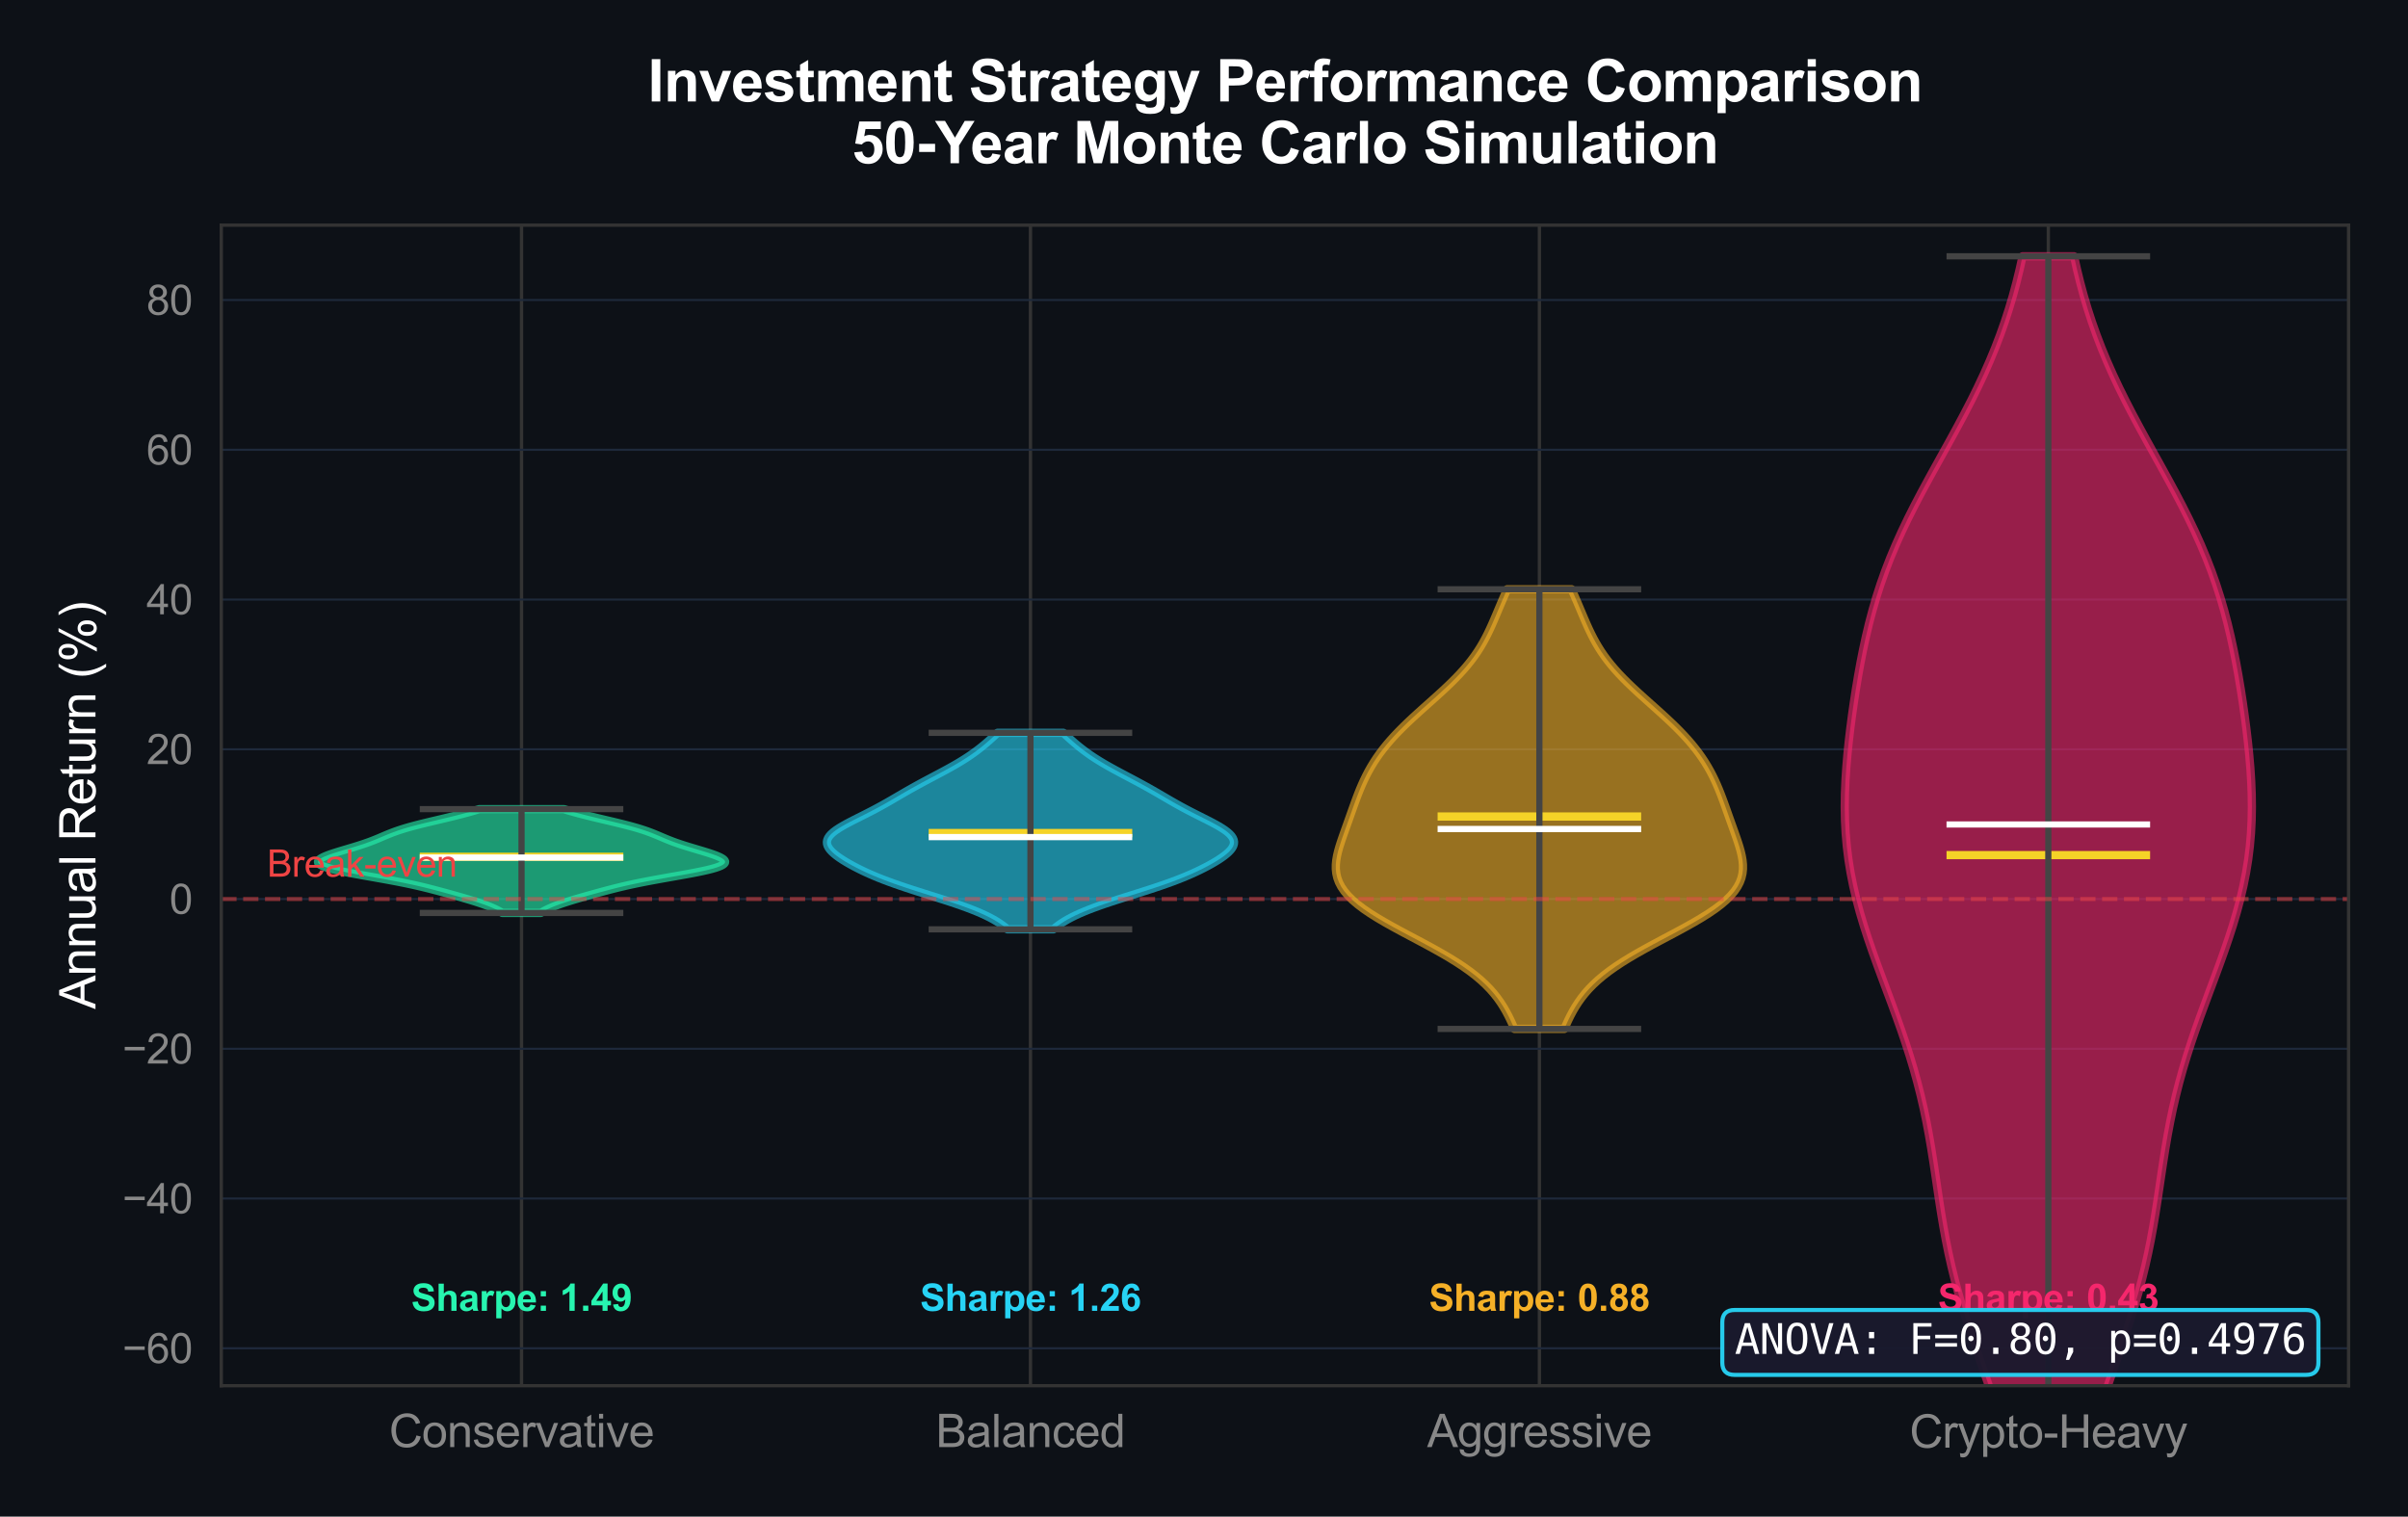 <?xml version="1.0" encoding="utf-8" standalone="no"?>
<!DOCTYPE svg PUBLIC "-//W3C//DTD SVG 1.1//EN"
  "http://www.w3.org/Graphics/SVG/1.1/DTD/svg11.dtd">
<svg xmlns:xlink="http://www.w3.org/1999/xlink" viewBox="0 0 583.558 367.55" xmlns="http://www.w3.org/2000/svg" version="1.1">
 <defs>
  <style type="text/css">*{stroke-linejoin: round; stroke-linecap: butt}</style>
 </defs>
 <g id="figure_1">
  <g id="patch_1">
   <path d="M 0 367.55 
L 583.558 367.55 
L 583.558 -0 
L 0 -0 
z
" style="fill: #0d1117"/>
  </g>
  <g id="axes_1">
   <g id="patch_2">
    <path d="M 53.624 335.827 
L 569.158 335.827 
L 569.158 54.563 
L 53.624 54.563 
z
" style="fill: #0d1117"/>
   </g>
   <g id="matplotlib.axis_1">
    <g id="xtick_1">
     <g id="line2d_1">
      <path d="M 126.39 335.827 
L 126.39 54.563 
" clip-path="url(#p6d200eb4ca)" style="fill: none; stroke: #333333; stroke-width: 0.8; stroke-linecap: round"/>
     </g>
     <g id="text_1">
      <!-- Conservative -->
      <g style="fill: #888888" transform="translate(94.295 350.701) scale(0.11 -0.11)">
       <defs>
        <path id="ArialMT-43" d="M 3763 1606 
L 4369 1453 
Q 4178 706 3683 314 
Q 3188 -78 2472 -78 
Q 1731 -78 1267 223 
Q 803 525 561 1097 
Q 319 1669 319 2325 
Q 319 3041 592 3573 
Q 866 4106 1370 4382 
Q 1875 4659 2481 4659 
Q 3169 4659 3637 4309 
Q 4106 3959 4291 3325 
L 3694 3184 
Q 3534 3684 3231 3912 
Q 2928 4141 2469 4141 
Q 1941 4141 1586 3887 
Q 1231 3634 1087 3207 
Q 944 2781 944 2328 
Q 944 1744 1114 1308 
Q 1284 872 1643 656 
Q 2003 441 2422 441 
Q 2931 441 3284 734 
Q 3638 1028 3763 1606 
z
" transform="scale(0.016)"/>
        <path id="ArialMT-6f" d="M 213 1659 
Q 213 2581 725 3025 
Q 1153 3394 1769 3394 
Q 2453 3394 2887 2945 
Q 3322 2497 3322 1706 
Q 3322 1066 3130 698 
Q 2938 331 2570 128 
Q 2203 -75 1769 -75 
Q 1072 -75 642 372 
Q 213 819 213 1659 
z
M 791 1659 
Q 791 1022 1069 705 
Q 1347 388 1769 388 
Q 2188 388 2466 706 
Q 2744 1025 2744 1678 
Q 2744 2294 2464 2611 
Q 2184 2928 1769 2928 
Q 1347 2928 1069 2612 
Q 791 2297 791 1659 
z
" transform="scale(0.016)"/>
        <path id="ArialMT-6e" d="M 422 0 
L 422 3319 
L 928 3319 
L 928 2847 
Q 1294 3394 1984 3394 
Q 2284 3394 2536 3286 
Q 2788 3178 2913 3003 
Q 3038 2828 3088 2588 
Q 3119 2431 3119 2041 
L 3119 0 
L 2556 0 
L 2556 2019 
Q 2556 2363 2490 2533 
Q 2425 2703 2258 2804 
Q 2091 2906 1866 2906 
Q 1506 2906 1245 2678 
Q 984 2450 984 1813 
L 984 0 
L 422 0 
z
" transform="scale(0.016)"/>
        <path id="ArialMT-73" d="M 197 991 
L 753 1078 
Q 800 744 1014 566 
Q 1228 388 1613 388 
Q 2000 388 2187 545 
Q 2375 703 2375 916 
Q 2375 1106 2209 1216 
Q 2094 1291 1634 1406 
Q 1016 1563 777 1677 
Q 538 1791 414 1992 
Q 291 2194 291 2438 
Q 291 2659 392 2848 
Q 494 3038 669 3163 
Q 800 3259 1026 3326 
Q 1253 3394 1513 3394 
Q 1903 3394 2198 3281 
Q 2494 3169 2634 2976 
Q 2775 2784 2828 2463 
L 2278 2388 
Q 2241 2644 2061 2787 
Q 1881 2931 1553 2931 
Q 1166 2931 1000 2803 
Q 834 2675 834 2503 
Q 834 2394 903 2306 
Q 972 2216 1119 2156 
Q 1203 2125 1616 2013 
Q 2213 1853 2448 1751 
Q 2684 1650 2818 1456 
Q 2953 1263 2953 975 
Q 2953 694 2789 445 
Q 2625 197 2315 61 
Q 2006 -75 1616 -75 
Q 969 -75 630 194 
Q 291 463 197 991 
z
" transform="scale(0.016)"/>
        <path id="ArialMT-65" d="M 2694 1069 
L 3275 997 
Q 3138 488 2766 206 
Q 2394 -75 1816 -75 
Q 1088 -75 661 373 
Q 234 822 234 1631 
Q 234 2469 665 2931 
Q 1097 3394 1784 3394 
Q 2450 3394 2872 2941 
Q 3294 2488 3294 1666 
Q 3294 1616 3291 1516 
L 816 1516 
Q 847 969 1125 678 
Q 1403 388 1819 388 
Q 2128 388 2347 550 
Q 2566 713 2694 1069 
z
M 847 1978 
L 2700 1978 
Q 2663 2397 2488 2606 
Q 2219 2931 1791 2931 
Q 1403 2931 1139 2672 
Q 875 2413 847 1978 
z
" transform="scale(0.016)"/>
        <path id="ArialMT-72" d="M 416 0 
L 416 3319 
L 922 3319 
L 922 2816 
Q 1116 3169 1280 3281 
Q 1444 3394 1641 3394 
Q 1925 3394 2219 3213 
L 2025 2691 
Q 1819 2813 1613 2813 
Q 1428 2813 1281 2702 
Q 1134 2591 1072 2394 
Q 978 2094 978 1738 
L 978 0 
L 416 0 
z
" transform="scale(0.016)"/>
        <path id="ArialMT-76" d="M 1344 0 
L 81 3319 
L 675 3319 
L 1388 1331 
Q 1503 1009 1600 663 
Q 1675 925 1809 1294 
L 2547 3319 
L 3125 3319 
L 1869 0 
L 1344 0 
z
" transform="scale(0.016)"/>
        <path id="ArialMT-61" d="M 2588 409 
Q 2275 144 1986 34 
Q 1697 -75 1366 -75 
Q 819 -75 525 192 
Q 231 459 231 875 
Q 231 1119 342 1320 
Q 453 1522 633 1644 
Q 813 1766 1038 1828 
Q 1203 1872 1538 1913 
Q 2219 1994 2541 2106 
Q 2544 2222 2544 2253 
Q 2544 2597 2384 2738 
Q 2169 2928 1744 2928 
Q 1347 2928 1158 2789 
Q 969 2650 878 2297 
L 328 2372 
Q 403 2725 575 2942 
Q 747 3159 1072 3276 
Q 1397 3394 1825 3394 
Q 2250 3394 2515 3294 
Q 2781 3194 2906 3042 
Q 3031 2891 3081 2659 
Q 3109 2516 3109 2141 
L 3109 1391 
Q 3109 606 3145 398 
Q 3181 191 3288 0 
L 2700 0 
Q 2613 175 2588 409 
z
M 2541 1666 
Q 2234 1541 1622 1453 
Q 1275 1403 1131 1340 
Q 988 1278 909 1158 
Q 831 1038 831 891 
Q 831 666 1001 516 
Q 1172 366 1500 366 
Q 1825 366 2078 508 
Q 2331 650 2450 897 
Q 2541 1088 2541 1459 
L 2541 1666 
z
" transform="scale(0.016)"/>
        <path id="ArialMT-74" d="M 1650 503 
L 1731 6 
Q 1494 -44 1306 -44 
Q 1000 -44 831 53 
Q 663 150 594 308 
Q 525 466 525 972 
L 525 2881 
L 113 2881 
L 113 3319 
L 525 3319 
L 525 4141 
L 1084 4478 
L 1084 3319 
L 1650 3319 
L 1650 2881 
L 1084 2881 
L 1084 941 
Q 1084 700 1114 631 
Q 1144 563 1211 522 
Q 1278 481 1403 481 
Q 1497 481 1650 503 
z
" transform="scale(0.016)"/>
        <path id="ArialMT-69" d="M 425 3934 
L 425 4581 
L 988 4581 
L 988 3934 
L 425 3934 
z
M 425 0 
L 425 3319 
L 988 3319 
L 988 0 
L 425 0 
z
" transform="scale(0.016)"/>
       </defs>
       <use xlink:href="#ArialMT-43"/>
       <use xlink:href="#ArialMT-6f" transform="translate(72.217 0)"/>
       <use xlink:href="#ArialMT-6e" transform="translate(127.832 0)"/>
       <use xlink:href="#ArialMT-73" transform="translate(183.447 0)"/>
       <use xlink:href="#ArialMT-65" transform="translate(233.447 0)"/>
       <use xlink:href="#ArialMT-72" transform="translate(289.062 0)"/>
       <use xlink:href="#ArialMT-76" transform="translate(322.363 0)"/>
       <use xlink:href="#ArialMT-61" transform="translate(372.363 0)"/>
       <use xlink:href="#ArialMT-74" transform="translate(427.979 0)"/>
       <use xlink:href="#ArialMT-69" transform="translate(455.762 0)"/>
       <use xlink:href="#ArialMT-76" transform="translate(477.979 0)"/>
       <use xlink:href="#ArialMT-65" transform="translate(527.979 0)"/>
      </g>
     </g>
    </g>
    <g id="xtick_2">
     <g id="line2d_2">
      <path d="M 249.724 335.827 
L 249.724 54.563 
" clip-path="url(#p6d200eb4ca)" style="fill: none; stroke: #333333; stroke-width: 0.8; stroke-linecap: round"/>
     </g>
     <g id="text_2">
      <!-- Balanced -->
      <g style="fill: #888888" transform="translate(226.791 350.701) scale(0.11 -0.11)">
       <defs>
        <path id="ArialMT-42" d="M 469 0 
L 469 4581 
L 2188 4581 
Q 2713 4581 3030 4442 
Q 3347 4303 3526 4014 
Q 3706 3725 3706 3409 
Q 3706 3116 3547 2856 
Q 3388 2597 3066 2438 
Q 3481 2316 3704 2022 
Q 3928 1728 3928 1328 
Q 3928 1006 3792 729 
Q 3656 453 3456 303 
Q 3256 153 2954 76 
Q 2653 0 2216 0 
L 469 0 
z
M 1075 2656 
L 2066 2656 
Q 2469 2656 2644 2709 
Q 2875 2778 2992 2937 
Q 3109 3097 3109 3338 
Q 3109 3566 3000 3739 
Q 2891 3913 2687 3977 
Q 2484 4041 1991 4041 
L 1075 4041 
L 1075 2656 
z
M 1075 541 
L 2216 541 
Q 2509 541 2628 563 
Q 2838 600 2978 687 
Q 3119 775 3209 942 
Q 3300 1109 3300 1328 
Q 3300 1584 3169 1773 
Q 3038 1963 2805 2039 
Q 2572 2116 2134 2116 
L 1075 2116 
L 1075 541 
z
" transform="scale(0.016)"/>
        <path id="ArialMT-6c" d="M 409 0 
L 409 4581 
L 972 4581 
L 972 0 
L 409 0 
z
" transform="scale(0.016)"/>
        <path id="ArialMT-63" d="M 2588 1216 
L 3141 1144 
Q 3050 572 2676 248 
Q 2303 -75 1759 -75 
Q 1078 -75 664 370 
Q 250 816 250 1647 
Q 250 2184 428 2587 
Q 606 2991 970 3192 
Q 1334 3394 1763 3394 
Q 2303 3394 2647 3120 
Q 2991 2847 3088 2344 
L 2541 2259 
Q 2463 2594 2264 2762 
Q 2066 2931 1784 2931 
Q 1359 2931 1093 2626 
Q 828 2322 828 1663 
Q 828 994 1084 691 
Q 1341 388 1753 388 
Q 2084 388 2306 591 
Q 2528 794 2588 1216 
z
" transform="scale(0.016)"/>
        <path id="ArialMT-64" d="M 2575 0 
L 2575 419 
Q 2259 -75 1647 -75 
Q 1250 -75 917 144 
Q 584 363 401 755 
Q 219 1147 219 1656 
Q 219 2153 384 2558 
Q 550 2963 881 3178 
Q 1213 3394 1622 3394 
Q 1922 3394 2156 3267 
Q 2391 3141 2538 2938 
L 2538 4581 
L 3097 4581 
L 3097 0 
L 2575 0 
z
M 797 1656 
Q 797 1019 1065 703 
Q 1334 388 1700 388 
Q 2069 388 2326 689 
Q 2584 991 2584 1609 
Q 2584 2291 2321 2609 
Q 2059 2928 1675 2928 
Q 1300 2928 1048 2622 
Q 797 2316 797 1656 
z
" transform="scale(0.016)"/>
       </defs>
       <use xlink:href="#ArialMT-42"/>
       <use xlink:href="#ArialMT-61" transform="translate(66.699 0)"/>
       <use xlink:href="#ArialMT-6c" transform="translate(122.314 0)"/>
       <use xlink:href="#ArialMT-61" transform="translate(144.531 0)"/>
       <use xlink:href="#ArialMT-6e" transform="translate(200.146 0)"/>
       <use xlink:href="#ArialMT-63" transform="translate(255.762 0)"/>
       <use xlink:href="#ArialMT-65" transform="translate(305.762 0)"/>
       <use xlink:href="#ArialMT-64" transform="translate(361.377 0)"/>
      </g>
     </g>
    </g>
    <g id="xtick_3">
     <g id="line2d_3">
      <path d="M 373.057 335.827 
L 373.057 54.563 
" clip-path="url(#p6d200eb4ca)" style="fill: none; stroke: #333333; stroke-width: 0.8; stroke-linecap: round"/>
     </g>
     <g id="text_3">
      <!-- Aggressive -->
      <g style="fill: #888888" transform="translate(345.851 350.701) scale(0.11 -0.11)">
       <defs>
        <path id="ArialMT-41" d="M -9 0 
L 1750 4581 
L 2403 4581 
L 4278 0 
L 3588 0 
L 3053 1388 
L 1138 1388 
L 634 0 
L -9 0 
z
M 1313 1881 
L 2866 1881 
L 2388 3150 
Q 2169 3728 2063 4100 
Q 1975 3659 1816 3225 
L 1313 1881 
z
" transform="scale(0.016)"/>
        <path id="ArialMT-67" d="M 319 -275 
L 866 -356 
Q 900 -609 1056 -725 
Q 1266 -881 1628 -881 
Q 2019 -881 2231 -725 
Q 2444 -569 2519 -288 
Q 2563 -116 2559 434 
Q 2191 0 1641 0 
Q 956 0 581 494 
Q 206 988 206 1678 
Q 206 2153 378 2554 
Q 550 2956 876 3175 
Q 1203 3394 1644 3394 
Q 2231 3394 2613 2919 
L 2613 3319 
L 3131 3319 
L 3131 450 
Q 3131 -325 2973 -648 
Q 2816 -972 2473 -1159 
Q 2131 -1347 1631 -1347 
Q 1038 -1347 672 -1080 
Q 306 -813 319 -275 
z
M 784 1719 
Q 784 1066 1043 766 
Q 1303 466 1694 466 
Q 2081 466 2343 764 
Q 2606 1063 2606 1700 
Q 2606 2309 2336 2618 
Q 2066 2928 1684 2928 
Q 1309 2928 1046 2623 
Q 784 2319 784 1719 
z
" transform="scale(0.016)"/>
       </defs>
       <use xlink:href="#ArialMT-41"/>
       <use xlink:href="#ArialMT-67" transform="translate(66.699 0)"/>
       <use xlink:href="#ArialMT-67" transform="translate(122.314 0)"/>
       <use xlink:href="#ArialMT-72" transform="translate(177.93 0)"/>
       <use xlink:href="#ArialMT-65" transform="translate(211.23 0)"/>
       <use xlink:href="#ArialMT-73" transform="translate(266.846 0)"/>
       <use xlink:href="#ArialMT-73" transform="translate(316.846 0)"/>
       <use xlink:href="#ArialMT-69" transform="translate(366.846 0)"/>
       <use xlink:href="#ArialMT-76" transform="translate(389.062 0)"/>
       <use xlink:href="#ArialMT-65" transform="translate(439.062 0)"/>
      </g>
     </g>
    </g>
    <g id="xtick_4">
     <g id="line2d_4">
      <path d="M 496.391 335.827 
L 496.391 54.563 
" clip-path="url(#p6d200eb4ca)" style="fill: none; stroke: #333333; stroke-width: 0.8; stroke-linecap: round"/>
     </g>
     <g id="text_4">
      <!-- Crypto-Heavy -->
      <g style="fill: #888888" transform="translate(462.772 350.835) scale(0.11 -0.11)">
       <defs>
        <path id="ArialMT-79" d="M 397 -1278 
L 334 -750 
Q 519 -800 656 -800 
Q 844 -800 956 -737 
Q 1069 -675 1141 -563 
Q 1194 -478 1313 -144 
Q 1328 -97 1363 -6 
L 103 3319 
L 709 3319 
L 1400 1397 
Q 1534 1031 1641 628 
Q 1738 1016 1872 1384 
L 2581 3319 
L 3144 3319 
L 1881 -56 
Q 1678 -603 1566 -809 
Q 1416 -1088 1222 -1217 
Q 1028 -1347 759 -1347 
Q 597 -1347 397 -1278 
z
" transform="scale(0.016)"/>
        <path id="ArialMT-70" d="M 422 -1272 
L 422 3319 
L 934 3319 
L 934 2888 
Q 1116 3141 1344 3267 
Q 1572 3394 1897 3394 
Q 2322 3394 2647 3175 
Q 2972 2956 3137 2557 
Q 3303 2159 3303 1684 
Q 3303 1175 3120 767 
Q 2938 359 2589 142 
Q 2241 -75 1856 -75 
Q 1575 -75 1351 44 
Q 1128 163 984 344 
L 984 -1272 
L 422 -1272 
z
M 931 1641 
Q 931 1000 1190 694 
Q 1450 388 1819 388 
Q 2194 388 2461 705 
Q 2728 1022 2728 1688 
Q 2728 2322 2467 2637 
Q 2206 2953 1844 2953 
Q 1484 2953 1207 2617 
Q 931 2281 931 1641 
z
" transform="scale(0.016)"/>
        <path id="ArialMT-2d" d="M 203 1375 
L 203 1941 
L 1931 1941 
L 1931 1375 
L 203 1375 
z
" transform="scale(0.016)"/>
        <path id="ArialMT-48" d="M 513 0 
L 513 4581 
L 1119 4581 
L 1119 2700 
L 3500 2700 
L 3500 4581 
L 4106 4581 
L 4106 0 
L 3500 0 
L 3500 2159 
L 1119 2159 
L 1119 0 
L 513 0 
z
" transform="scale(0.016)"/>
       </defs>
       <use xlink:href="#ArialMT-43"/>
       <use xlink:href="#ArialMT-72" transform="translate(72.217 0)"/>
       <use xlink:href="#ArialMT-79" transform="translate(105.518 0)"/>
       <use xlink:href="#ArialMT-70" transform="translate(155.518 0)"/>
       <use xlink:href="#ArialMT-74" transform="translate(211.133 0)"/>
       <use xlink:href="#ArialMT-6f" transform="translate(238.916 0)"/>
       <use xlink:href="#ArialMT-2d" transform="translate(294.531 0)"/>
       <use xlink:href="#ArialMT-48" transform="translate(327.832 0)"/>
       <use xlink:href="#ArialMT-65" transform="translate(400.049 0)"/>
       <use xlink:href="#ArialMT-61" transform="translate(455.664 0)"/>
       <use xlink:href="#ArialMT-76" transform="translate(511.279 0)"/>
       <use xlink:href="#ArialMT-79" transform="translate(561.279 0)"/>
      </g>
     </g>
    </g>
   </g>
   <g id="matplotlib.axis_2">
    <g id="ytick_1">
     <g id="line2d_5">
      <path d="M 53.624 326.754 
L 569.158 326.754 
" clip-path="url(#p6d200eb4ca)" style="fill: none; stroke: #1e293b; stroke-width: 0.5; stroke-linecap: round"/>
     </g>
     <g id="text_5">
      <!-- −60 -->
      <g style="fill: #888888" transform="translate(29.661 330.333) scale(0.1 -0.1)">
       <defs>
        <path id="ArialMT-2212" d="M 3381 1997 
L 356 1997 
L 356 2522 
L 3381 2522 
L 3381 1997 
z
" transform="scale(0.016)"/>
        <path id="ArialMT-36" d="M 3184 3459 
L 2625 3416 
Q 2550 3747 2413 3897 
Q 2184 4138 1850 4138 
Q 1581 4138 1378 3988 
Q 1113 3794 959 3422 
Q 806 3050 800 2363 
Q 1003 2672 1297 2822 
Q 1591 2972 1913 2972 
Q 2475 2972 2870 2558 
Q 3266 2144 3266 1488 
Q 3266 1056 3080 686 
Q 2894 316 2569 119 
Q 2244 -78 1831 -78 
Q 1128 -78 684 439 
Q 241 956 241 2144 
Q 241 3472 731 4075 
Q 1159 4600 1884 4600 
Q 2425 4600 2770 4297 
Q 3116 3994 3184 3459 
z
M 888 1484 
Q 888 1194 1011 928 
Q 1134 663 1356 523 
Q 1578 384 1822 384 
Q 2178 384 2434 671 
Q 2691 959 2691 1453 
Q 2691 1928 2437 2201 
Q 2184 2475 1800 2475 
Q 1419 2475 1153 2201 
Q 888 1928 888 1484 
z
" transform="scale(0.016)"/>
        <path id="ArialMT-30" d="M 266 2259 
Q 266 3072 433 3567 
Q 600 4063 929 4331 
Q 1259 4600 1759 4600 
Q 2128 4600 2406 4451 
Q 2684 4303 2865 4023 
Q 3047 3744 3150 3342 
Q 3253 2941 3253 2259 
Q 3253 1453 3087 958 
Q 2922 463 2592 192 
Q 2263 -78 1759 -78 
Q 1097 -78 719 397 
Q 266 969 266 2259 
z
M 844 2259 
Q 844 1131 1108 757 
Q 1372 384 1759 384 
Q 2147 384 2411 759 
Q 2675 1134 2675 2259 
Q 2675 3391 2411 3762 
Q 2147 4134 1753 4134 
Q 1366 4134 1134 3806 
Q 844 3388 844 2259 
z
" transform="scale(0.016)"/>
       </defs>
       <use xlink:href="#ArialMT-2212"/>
       <use xlink:href="#ArialMT-36" transform="translate(58.398 0)"/>
       <use xlink:href="#ArialMT-30" transform="translate(114.014 0)"/>
      </g>
     </g>
    </g>
    <g id="ytick_2">
     <g id="line2d_6">
      <path d="M 53.624 290.462 
L 569.158 290.462 
" clip-path="url(#p6d200eb4ca)" style="fill: none; stroke: #1e293b; stroke-width: 0.5; stroke-linecap: round"/>
     </g>
     <g id="text_6">
      <!-- −40 -->
      <g style="fill: #888888" transform="translate(29.661 294.041) scale(0.1 -0.1)">
       <defs>
        <path id="ArialMT-34" d="M 2069 0 
L 2069 1097 
L 81 1097 
L 81 1613 
L 2172 4581 
L 2631 4581 
L 2631 1613 
L 3250 1613 
L 3250 1097 
L 2631 1097 
L 2631 0 
L 2069 0 
z
M 2069 1613 
L 2069 3678 
L 634 1613 
L 2069 1613 
z
" transform="scale(0.016)"/>
       </defs>
       <use xlink:href="#ArialMT-2212"/>
       <use xlink:href="#ArialMT-34" transform="translate(58.398 0)"/>
       <use xlink:href="#ArialMT-30" transform="translate(114.014 0)"/>
      </g>
     </g>
    </g>
    <g id="ytick_3">
     <g id="line2d_7">
      <path d="M 53.624 254.17 
L 569.158 254.17 
" clip-path="url(#p6d200eb4ca)" style="fill: none; stroke: #1e293b; stroke-width: 0.5; stroke-linecap: round"/>
     </g>
     <g id="text_7">
      <!-- −20 -->
      <g style="fill: #888888" transform="translate(29.661 257.749) scale(0.1 -0.1)">
       <defs>
        <path id="ArialMT-32" d="M 3222 541 
L 3222 0 
L 194 0 
Q 188 203 259 391 
Q 375 700 629 1000 
Q 884 1300 1366 1694 
Q 2113 2306 2375 2664 
Q 2638 3022 2638 3341 
Q 2638 3675 2398 3904 
Q 2159 4134 1775 4134 
Q 1369 4134 1125 3890 
Q 881 3647 878 3216 
L 300 3275 
Q 359 3922 746 4261 
Q 1134 4600 1788 4600 
Q 2447 4600 2831 4234 
Q 3216 3869 3216 3328 
Q 3216 3053 3103 2787 
Q 2991 2522 2730 2228 
Q 2469 1934 1863 1422 
Q 1356 997 1212 845 
Q 1069 694 975 541 
L 3222 541 
z
" transform="scale(0.016)"/>
       </defs>
       <use xlink:href="#ArialMT-2212"/>
       <use xlink:href="#ArialMT-32" transform="translate(58.398 0)"/>
       <use xlink:href="#ArialMT-30" transform="translate(114.014 0)"/>
      </g>
     </g>
    </g>
    <g id="ytick_4">
     <g id="line2d_8">
      <path d="M 53.624 217.878 
L 569.158 217.878 
" clip-path="url(#p6d200eb4ca)" style="fill: none; stroke: #1e293b; stroke-width: 0.5; stroke-linecap: round"/>
     </g>
     <g id="text_8">
      <!-- 0 -->
      <g style="fill: #888888" transform="translate(41.063 221.457) scale(0.1 -0.1)">
       <use xlink:href="#ArialMT-30"/>
      </g>
     </g>
    </g>
    <g id="ytick_5">
     <g id="line2d_9">
      <path d="M 53.624 181.586 
L 569.158 181.586 
" clip-path="url(#p6d200eb4ca)" style="fill: none; stroke: #1e293b; stroke-width: 0.5; stroke-linecap: round"/>
     </g>
     <g id="text_9">
      <!-- 20 -->
      <g style="fill: #888888" transform="translate(35.502 185.165) scale(0.1 -0.1)">
       <use xlink:href="#ArialMT-32"/>
       <use xlink:href="#ArialMT-30" transform="translate(55.615 0)"/>
      </g>
     </g>
    </g>
    <g id="ytick_6">
     <g id="line2d_10">
      <path d="M 53.624 145.294 
L 569.158 145.294 
" clip-path="url(#p6d200eb4ca)" style="fill: none; stroke: #1e293b; stroke-width: 0.5; stroke-linecap: round"/>
     </g>
     <g id="text_10">
      <!-- 40 -->
      <g style="fill: #888888" transform="translate(35.502 148.872) scale(0.1 -0.1)">
       <use xlink:href="#ArialMT-34"/>
       <use xlink:href="#ArialMT-30" transform="translate(55.615 0)"/>
      </g>
     </g>
    </g>
    <g id="ytick_7">
     <g id="line2d_11">
      <path d="M 53.624 109.001 
L 569.158 109.001 
" clip-path="url(#p6d200eb4ca)" style="fill: none; stroke: #1e293b; stroke-width: 0.5; stroke-linecap: round"/>
     </g>
     <g id="text_11">
      <!-- 60 -->
      <g style="fill: #888888" transform="translate(35.502 112.58) scale(0.1 -0.1)">
       <use xlink:href="#ArialMT-36"/>
       <use xlink:href="#ArialMT-30" transform="translate(55.615 0)"/>
      </g>
     </g>
    </g>
    <g id="ytick_8">
     <g id="line2d_12">
      <path d="M 53.624 72.709 
L 569.158 72.709 
" clip-path="url(#p6d200eb4ca)" style="fill: none; stroke: #1e293b; stroke-width: 0.5; stroke-linecap: round"/>
     </g>
     <g id="text_12">
      <!-- 80 -->
      <g style="fill: #888888" transform="translate(35.502 76.288) scale(0.1 -0.1)">
       <defs>
        <path id="ArialMT-38" d="M 1131 2484 
Q 781 2613 612 2850 
Q 444 3088 444 3419 
Q 444 3919 803 4259 
Q 1163 4600 1759 4600 
Q 2359 4600 2725 4251 
Q 3091 3903 3091 3403 
Q 3091 3084 2923 2848 
Q 2756 2613 2416 2484 
Q 2838 2347 3058 2040 
Q 3278 1734 3278 1309 
Q 3278 722 2862 322 
Q 2447 -78 1769 -78 
Q 1091 -78 675 323 
Q 259 725 259 1325 
Q 259 1772 486 2073 
Q 713 2375 1131 2484 
z
M 1019 3438 
Q 1019 3113 1228 2906 
Q 1438 2700 1772 2700 
Q 2097 2700 2305 2904 
Q 2513 3109 2513 3406 
Q 2513 3716 2298 3927 
Q 2084 4138 1766 4138 
Q 1444 4138 1231 3931 
Q 1019 3725 1019 3438 
z
M 838 1322 
Q 838 1081 952 856 
Q 1066 631 1291 507 
Q 1516 384 1775 384 
Q 2178 384 2440 643 
Q 2703 903 2703 1303 
Q 2703 1709 2433 1975 
Q 2163 2241 1756 2241 
Q 1359 2241 1098 1978 
Q 838 1716 838 1322 
z
" transform="scale(0.016)"/>
       </defs>
       <use xlink:href="#ArialMT-38"/>
       <use xlink:href="#ArialMT-30" transform="translate(55.615 0)"/>
      </g>
     </g>
    </g>
    <g id="text_13">
     <!-- Annual Return (%) -->
     <g style="fill: #ffffff" transform="translate(23.136 244.549) rotate(-90) scale(0.12 -0.12)">
      <defs>
       <path id="ArialMT-75" d="M 2597 0 
L 2597 488 
Q 2209 -75 1544 -75 
Q 1250 -75 995 37 
Q 741 150 617 320 
Q 494 491 444 738 
Q 409 903 409 1263 
L 409 3319 
L 972 3319 
L 972 1478 
Q 972 1038 1006 884 
Q 1059 663 1231 536 
Q 1403 409 1656 409 
Q 1909 409 2131 539 
Q 2353 669 2445 892 
Q 2538 1116 2538 1541 
L 2538 3319 
L 3100 3319 
L 3100 0 
L 2597 0 
z
" transform="scale(0.016)"/>
       <path id="ArialMT-20" transform="scale(0.016)"/>
       <path id="ArialMT-52" d="M 503 0 
L 503 4581 
L 2534 4581 
Q 3147 4581 3465 4457 
Q 3784 4334 3975 4021 
Q 4166 3709 4166 3331 
Q 4166 2844 3850 2509 
Q 3534 2175 2875 2084 
Q 3116 1969 3241 1856 
Q 3506 1613 3744 1247 
L 4541 0 
L 3778 0 
L 3172 953 
Q 2906 1366 2734 1584 
Q 2563 1803 2427 1890 
Q 2291 1978 2150 2013 
Q 2047 2034 1813 2034 
L 1109 2034 
L 1109 0 
L 503 0 
z
M 1109 2559 
L 2413 2559 
Q 2828 2559 3062 2645 
Q 3297 2731 3419 2920 
Q 3541 3109 3541 3331 
Q 3541 3656 3305 3865 
Q 3069 4075 2559 4075 
L 1109 4075 
L 1109 2559 
z
" transform="scale(0.016)"/>
       <path id="ArialMT-28" d="M 1497 -1347 
Q 1031 -759 709 28 
Q 388 816 388 1659 
Q 388 2403 628 3084 
Q 909 3875 1497 4659 
L 1900 4659 
Q 1522 4009 1400 3731 
Q 1209 3300 1100 2831 
Q 966 2247 966 1656 
Q 966 153 1900 -1347 
L 1497 -1347 
z
" transform="scale(0.016)"/>
       <path id="ArialMT-25" d="M 372 3481 
Q 372 3972 619 4315 
Q 866 4659 1334 4659 
Q 1766 4659 2048 4351 
Q 2331 4044 2331 3447 
Q 2331 2866 2045 2552 
Q 1759 2238 1341 2238 
Q 925 2238 648 2547 
Q 372 2856 372 3481 
z
M 1350 4272 
Q 1141 4272 1002 4090 
Q 863 3909 863 3425 
Q 863 2984 1003 2804 
Q 1144 2625 1350 2625 
Q 1563 2625 1702 2806 
Q 1841 2988 1841 3469 
Q 1841 3913 1700 4092 
Q 1559 4272 1350 4272 
z
M 1353 -169 
L 3859 4659 
L 4316 4659 
L 1819 -169 
L 1353 -169 
z
M 3334 1075 
Q 3334 1569 3581 1911 
Q 3828 2253 4300 2253 
Q 4731 2253 5014 1945 
Q 5297 1638 5297 1041 
Q 5297 459 5011 145 
Q 4725 -169 4303 -169 
Q 3888 -169 3611 142 
Q 3334 453 3334 1075 
z
M 4316 1866 
Q 4103 1866 3964 1684 
Q 3825 1503 3825 1019 
Q 3825 581 3965 400 
Q 4106 219 4313 219 
Q 4528 219 4667 400 
Q 4806 581 4806 1063 
Q 4806 1506 4665 1686 
Q 4525 1866 4316 1866 
z
" transform="scale(0.016)"/>
       <path id="ArialMT-29" d="M 791 -1347 
L 388 -1347 
Q 1322 153 1322 1656 
Q 1322 2244 1188 2822 
Q 1081 3291 891 3722 
Q 769 4003 388 4659 
L 791 4659 
Q 1378 3875 1659 3084 
Q 1900 2403 1900 1659 
Q 1900 816 1576 28 
Q 1253 -759 791 -1347 
z
" transform="scale(0.016)"/>
      </defs>
      <use xlink:href="#ArialMT-41"/>
      <use xlink:href="#ArialMT-6e" transform="translate(66.699 0)"/>
      <use xlink:href="#ArialMT-6e" transform="translate(122.314 0)"/>
      <use xlink:href="#ArialMT-75" transform="translate(177.93 0)"/>
      <use xlink:href="#ArialMT-61" transform="translate(233.545 0)"/>
      <use xlink:href="#ArialMT-6c" transform="translate(289.16 0)"/>
      <use xlink:href="#ArialMT-20" transform="translate(311.377 0)"/>
      <use xlink:href="#ArialMT-52" transform="translate(339.16 0)"/>
      <use xlink:href="#ArialMT-65" transform="translate(411.377 0)"/>
      <use xlink:href="#ArialMT-74" transform="translate(466.992 0)"/>
      <use xlink:href="#ArialMT-75" transform="translate(494.775 0)"/>
      <use xlink:href="#ArialMT-72" transform="translate(550.391 0)"/>
      <use xlink:href="#ArialMT-6e" transform="translate(583.691 0)"/>
      <use xlink:href="#ArialMT-20" transform="translate(639.307 0)"/>
      <use xlink:href="#ArialMT-28" transform="translate(667.09 0)"/>
      <use xlink:href="#ArialMT-25" transform="translate(700.391 0)"/>
      <use xlink:href="#ArialMT-29" transform="translate(789.307 0)"/>
     </g>
    </g>
   </g>
   <g id="FillBetweenPolyCollection_1">
    <defs>
     <path id="m3e00da6919" d="M 131.057 -146.305 
L 121.724 -146.305 
L 121.301 -146.559 
L 120.846 -146.813 
L 120.355 -147.067 
L 119.827 -147.321 
L 119.259 -147.575 
L 118.651 -147.829 
L 118.003 -148.083 
L 117.315 -148.337 
L 116.589 -148.591 
L 115.828 -148.845 
L 115.035 -149.099 
L 114.213 -149.354 
L 113.368 -149.608 
L 112.503 -149.862 
L 111.623 -150.116 
L 110.73 -150.37 
L 109.828 -150.624 
L 108.916 -150.878 
L 107.996 -151.132 
L 107.065 -151.386 
L 106.121 -151.64 
L 105.159 -151.894 
L 104.173 -152.149 
L 103.158 -152.403 
L 102.107 -152.657 
L 101.015 -152.911 
L 99.876 -153.165 
L 98.687 -153.419 
L 97.445 -153.673 
L 96.152 -153.927 
L 94.811 -154.181 
L 93.428 -154.435 
L 92.012 -154.689 
L 90.575 -154.944 
L 89.13 -155.198 
L 87.695 -155.452 
L 86.286 -155.706 
L 84.922 -155.96 
L 83.621 -156.214 
L 82.402 -156.468 
L 81.28 -156.722 
L 80.271 -156.976 
L 79.387 -157.23 
L 78.637 -157.484 
L 78.03 -157.738 
L 77.568 -157.993 
L 77.254 -158.247 
L 77.085 -158.501 
L 77.057 -158.755 
L 77.165 -159.009 
L 77.399 -159.263 
L 77.75 -159.517 
L 78.208 -159.771 
L 78.759 -160.025 
L 79.392 -160.279 
L 80.094 -160.533 
L 80.851 -160.788 
L 81.651 -161.042 
L 82.482 -161.296 
L 83.33 -161.55 
L 84.186 -161.804 
L 85.038 -162.058 
L 85.878 -162.312 
L 86.698 -162.566 
L 87.491 -162.82 
L 88.254 -163.074 
L 88.985 -163.328 
L 89.682 -163.582 
L 90.349 -163.837 
L 90.988 -164.091 
L 91.606 -164.345 
L 92.209 -164.599 
L 92.805 -164.853 
L 93.404 -165.107 
L 94.016 -165.361 
L 94.648 -165.615 
L 95.31 -165.869 
L 96.009 -166.123 
L 96.75 -166.377 
L 97.538 -166.632 
L 98.374 -166.886 
L 99.258 -167.14 
L 100.188 -167.394 
L 101.16 -167.648 
L 102.169 -167.902 
L 103.206 -168.156 
L 104.265 -168.41 
L 105.337 -168.664 
L 106.413 -168.918 
L 107.486 -169.172 
L 108.549 -169.427 
L 109.595 -169.681 
L 110.619 -169.935 
L 111.616 -170.189 
L 112.584 -170.443 
L 113.52 -170.697 
L 114.422 -170.951 
L 115.291 -171.205 
L 116.126 -171.459 
L 136.655 -171.459 
L 136.655 -171.459 
L 137.49 -171.205 
L 138.359 -170.951 
L 139.261 -170.697 
L 140.197 -170.443 
L 141.165 -170.189 
L 142.162 -169.935 
L 143.186 -169.681 
L 144.232 -169.427 
L 145.294 -169.172 
L 146.368 -168.918 
L 147.444 -168.664 
L 148.516 -168.41 
L 149.575 -168.156 
L 150.612 -167.902 
L 151.62 -167.648 
L 152.593 -167.394 
L 153.523 -167.14 
L 154.407 -166.886 
L 155.243 -166.632 
L 156.031 -166.377 
L 156.772 -166.123 
L 157.471 -165.869 
L 158.133 -165.615 
L 158.765 -165.361 
L 159.377 -165.107 
L 159.976 -164.853 
L 160.572 -164.599 
L 161.175 -164.345 
L 161.793 -164.091 
L 162.432 -163.837 
L 163.099 -163.582 
L 163.796 -163.328 
L 164.527 -163.074 
L 165.29 -162.82 
L 166.083 -162.566 
L 166.903 -162.312 
L 167.743 -162.058 
L 168.595 -161.804 
L 169.451 -161.55 
L 170.299 -161.296 
L 171.13 -161.042 
L 171.93 -160.788 
L 172.687 -160.533 
L 173.389 -160.279 
L 174.022 -160.025 
L 174.573 -159.771 
L 175.031 -159.517 
L 175.382 -159.263 
L 175.616 -159.009 
L 175.724 -158.755 
L 175.696 -158.501 
L 175.527 -158.247 
L 175.213 -157.993 
L 174.751 -157.738 
L 174.144 -157.484 
L 173.394 -157.23 
L 172.51 -156.976 
L 171.501 -156.722 
L 170.379 -156.468 
L 169.16 -156.214 
L 167.859 -155.96 
L 166.495 -155.706 
L 165.086 -155.452 
L 163.651 -155.198 
L 162.206 -154.944 
L 160.769 -154.689 
L 159.353 -154.435 
L 157.97 -154.181 
L 156.628 -153.927 
L 155.336 -153.673 
L 154.094 -153.419 
L 152.905 -153.165 
L 151.766 -152.911 
L 150.674 -152.657 
L 149.623 -152.403 
L 148.608 -152.149 
L 147.622 -151.894 
L 146.66 -151.64 
L 145.716 -151.386 
L 144.785 -151.132 
L 143.865 -150.878 
L 142.953 -150.624 
L 142.051 -150.37 
L 141.158 -150.116 
L 140.278 -149.862 
L 139.413 -149.608 
L 138.568 -149.354 
L 137.746 -149.099 
L 136.953 -148.845 
L 136.192 -148.591 
L 135.466 -148.337 
L 134.778 -148.083 
L 134.13 -147.829 
L 133.522 -147.575 
L 132.954 -147.321 
L 132.426 -147.067 
L 131.935 -146.813 
L 131.48 -146.559 
L 131.057 -146.305 
z
" style="stroke: #27f5b0; stroke-opacity: 0.6; stroke-width: 2"/>
    </defs>
    <g clip-path="url(#p6d200eb4ca)">
     <use xlink:href="#m3e00da6919" x="0" y="367.55" style="fill: #27f5b0; fill-opacity: 0.6; stroke: #27f5b0; stroke-opacity: 0.6; stroke-width: 2"/>
    </g>
   </g>
   <g id="FillBetweenPolyCollection_2">
    <defs>
     <path id="ma9bbaf7cb0" d="M 255.285 -142.327 
L 244.163 -142.327 
L 243.589 -142.808 
L 242.961 -143.289 
L 242.273 -143.771 
L 241.52 -144.252 
L 240.698 -144.733 
L 239.803 -145.214 
L 238.832 -145.695 
L 237.784 -146.176 
L 236.66 -146.657 
L 235.461 -147.138 
L 234.19 -147.619 
L 232.854 -148.101 
L 231.46 -148.582 
L 230.016 -149.063 
L 228.534 -149.544 
L 227.024 -150.025 
L 225.499 -150.506 
L 223.972 -150.987 
L 222.454 -151.468 
L 220.956 -151.949 
L 219.489 -152.431 
L 218.063 -152.912 
L 216.683 -153.393 
L 215.355 -153.874 
L 214.082 -154.355 
L 212.865 -154.836 
L 211.705 -155.317 
L 210.598 -155.798 
L 209.544 -156.279 
L 208.538 -156.761 
L 207.579 -157.242 
L 206.665 -157.723 
L 205.794 -158.204 
L 204.968 -158.685 
L 204.189 -159.166 
L 203.46 -159.647 
L 202.789 -160.128 
L 202.183 -160.609 
L 201.649 -161.091 
L 201.197 -161.572 
L 200.838 -162.053 
L 200.578 -162.534 
L 200.427 -163.015 
L 200.391 -163.496 
L 200.472 -163.977 
L 200.673 -164.458 
L 200.991 -164.939 
L 201.424 -165.421 
L 201.964 -165.902 
L 202.602 -166.383 
L 203.326 -166.864 
L 204.123 -167.345 
L 204.98 -167.826 
L 205.882 -168.307 
L 206.815 -168.788 
L 207.767 -169.269 
L 208.726 -169.751 
L 209.681 -170.232 
L 210.625 -170.713 
L 211.553 -171.194 
L 212.461 -171.675 
L 213.349 -172.156 
L 214.217 -172.637 
L 215.067 -173.118 
L 215.904 -173.599 
L 216.732 -174.081 
L 217.556 -174.562 
L 218.38 -175.043 
L 219.21 -175.524 
L 220.048 -176.005 
L 220.897 -176.486 
L 221.759 -176.967 
L 222.635 -177.448 
L 223.522 -177.929 
L 224.42 -178.411 
L 225.326 -178.892 
L 226.235 -179.373 
L 227.144 -179.854 
L 228.049 -180.335 
L 228.944 -180.816 
L 229.826 -181.297 
L 230.69 -181.778 
L 231.533 -182.259 
L 232.352 -182.741 
L 233.144 -183.222 
L 233.909 -183.703 
L 234.645 -184.184 
L 235.353 -184.665 
L 236.033 -185.146 
L 236.686 -185.627 
L 237.315 -186.108 
L 237.921 -186.589 
L 238.508 -187.071 
L 239.077 -187.552 
L 239.632 -188.033 
L 240.175 -188.514 
L 240.708 -188.995 
L 241.233 -189.476 
L 241.751 -189.957 
L 257.697 -189.957 
L 257.697 -189.957 
L 258.215 -189.476 
L 258.74 -188.995 
L 259.273 -188.514 
L 259.816 -188.033 
L 260.371 -187.552 
L 260.94 -187.071 
L 261.527 -186.589 
L 262.133 -186.108 
L 262.762 -185.627 
L 263.415 -185.146 
L 264.095 -184.665 
L 264.803 -184.184 
L 265.539 -183.703 
L 266.304 -183.222 
L 267.096 -182.741 
L 267.915 -182.259 
L 268.758 -181.778 
L 269.622 -181.297 
L 270.504 -180.816 
L 271.399 -180.335 
L 272.304 -179.854 
L 273.213 -179.373 
L 274.122 -178.892 
L 275.028 -178.411 
L 275.925 -177.929 
L 276.813 -177.448 
L 277.688 -176.967 
L 278.551 -176.486 
L 279.4 -176.005 
L 280.238 -175.524 
L 281.067 -175.043 
L 281.892 -174.562 
L 282.716 -174.081 
L 283.544 -173.599 
L 284.381 -173.118 
L 285.231 -172.637 
L 286.099 -172.156 
L 286.986 -171.675 
L 287.895 -171.194 
L 288.823 -170.713 
L 289.767 -170.232 
L 290.722 -169.751 
L 291.681 -169.269 
L 292.632 -168.788 
L 293.566 -168.307 
L 294.468 -167.826 
L 295.325 -167.345 
L 296.122 -166.864 
L 296.846 -166.383 
L 297.484 -165.902 
L 298.024 -165.421 
L 298.456 -164.939 
L 298.775 -164.458 
L 298.976 -163.977 
L 299.057 -163.496 
L 299.02 -163.015 
L 298.869 -162.534 
L 298.61 -162.053 
L 298.25 -161.572 
L 297.799 -161.091 
L 297.265 -160.609 
L 296.659 -160.128 
L 295.987 -159.647 
L 295.259 -159.166 
L 294.48 -158.685 
L 293.654 -158.204 
L 292.783 -157.723 
L 291.869 -157.242 
L 290.91 -156.761 
L 289.904 -156.279 
L 288.85 -155.798 
L 287.743 -155.317 
L 286.583 -154.836 
L 285.366 -154.355 
L 284.093 -153.874 
L 282.765 -153.393 
L 281.385 -152.912 
L 279.958 -152.431 
L 278.492 -151.949 
L 276.994 -151.468 
L 275.476 -150.987 
L 273.948 -150.506 
L 272.424 -150.025 
L 270.914 -149.544 
L 269.432 -149.063 
L 267.988 -148.582 
L 266.594 -148.101 
L 265.258 -147.619 
L 263.987 -147.138 
L 262.788 -146.657 
L 261.663 -146.176 
L 260.616 -145.695 
L 259.645 -145.214 
L 258.75 -144.733 
L 257.928 -144.252 
L 257.175 -143.771 
L 256.487 -143.289 
L 255.859 -142.808 
L 255.285 -142.327 
z
" style="stroke: #27d3f5; stroke-opacity: 0.6; stroke-width: 2"/>
    </defs>
    <g clip-path="url(#p6d200eb4ca)">
     <use xlink:href="#ma9bbaf7cb0" x="0" y="367.55" style="fill: #27d3f5; fill-opacity: 0.6; stroke: #27d3f5; stroke-opacity: 0.6; stroke-width: 2"/>
    </g>
   </g>
   <g id="FillBetweenPolyCollection_3">
    <defs>
     <path id="m3b09cfd73a" d="M 379.113 -118.196 
L 367.002 -118.196 
L 366.536 -119.272 
L 366.041 -120.349 
L 365.51 -121.425 
L 364.934 -122.501 
L 364.305 -123.577 
L 363.612 -124.654 
L 362.844 -125.73 
L 361.991 -126.806 
L 361.044 -127.882 
L 359.992 -128.958 
L 358.829 -130.035 
L 357.55 -131.111 
L 356.152 -132.187 
L 354.635 -133.263 
L 353.004 -134.34 
L 351.266 -135.416 
L 349.434 -136.492 
L 347.521 -137.568 
L 345.548 -138.645 
L 343.535 -139.721 
L 341.506 -140.797 
L 339.489 -141.873 
L 337.509 -142.95 
L 335.593 -144.026 
L 333.767 -145.102 
L 332.054 -146.178 
L 330.475 -147.255 
L 329.048 -148.331 
L 327.786 -149.407 
L 326.697 -150.483 
L 325.786 -151.559 
L 325.051 -152.636 
L 324.489 -153.712 
L 324.088 -154.788 
L 323.839 -155.864 
L 323.724 -156.941 
L 323.728 -158.017 
L 323.833 -159.093 
L 324.021 -160.169 
L 324.274 -161.246 
L 324.578 -162.322 
L 324.917 -163.398 
L 325.281 -164.474 
L 325.657 -165.551 
L 326.041 -166.627 
L 326.426 -167.703 
L 326.811 -168.779 
L 327.193 -169.856 
L 327.575 -170.932 
L 327.958 -172.008 
L 328.347 -173.084 
L 328.745 -174.161 
L 329.158 -175.237 
L 329.59 -176.313 
L 330.047 -177.389 
L 330.534 -178.465 
L 331.057 -179.542 
L 331.619 -180.618 
L 332.224 -181.694 
L 332.878 -182.77 
L 333.582 -183.847 
L 334.339 -184.923 
L 335.151 -185.999 
L 336.018 -187.075 
L 336.939 -188.152 
L 337.912 -189.228 
L 338.936 -190.304 
L 340.007 -191.38 
L 341.118 -192.457 
L 342.265 -193.533 
L 343.439 -194.609 
L 344.633 -195.685 
L 345.838 -196.762 
L 347.045 -197.838 
L 348.243 -198.914 
L 349.425 -199.99 
L 350.579 -201.067 
L 351.698 -202.143 
L 352.775 -203.219 
L 353.802 -204.295 
L 354.775 -205.371 
L 355.69 -206.448 
L 356.546 -207.524 
L 357.343 -208.6 
L 358.081 -209.676 
L 358.764 -210.753 
L 359.397 -211.829 
L 359.984 -212.905 
L 360.532 -213.981 
L 361.047 -215.058 
L 361.538 -216.134 
L 362.01 -217.21 
L 362.471 -218.286 
L 362.926 -219.363 
L 363.38 -220.439 
L 363.838 -221.515 
L 364.302 -222.591 
L 364.774 -223.668 
L 365.254 -224.744 
L 380.86 -224.744 
L 380.86 -224.744 
L 381.341 -223.668 
L 381.813 -222.591 
L 382.277 -221.515 
L 382.735 -220.439 
L 383.189 -219.363 
L 383.644 -218.286 
L 384.105 -217.21 
L 384.577 -216.134 
L 385.067 -215.058 
L 385.583 -213.981 
L 386.131 -212.905 
L 386.718 -211.829 
L 387.35 -210.753 
L 388.033 -209.676 
L 388.772 -208.6 
L 389.568 -207.524 
L 390.424 -206.448 
L 391.34 -205.371 
L 392.313 -204.295 
L 393.34 -203.219 
L 394.417 -202.143 
L 395.536 -201.067 
L 396.69 -199.99 
L 397.871 -198.914 
L 399.07 -197.838 
L 400.276 -196.762 
L 401.481 -195.685 
L 402.675 -194.609 
L 403.85 -193.533 
L 404.996 -192.457 
L 406.108 -191.38 
L 407.178 -190.304 
L 408.202 -189.228 
L 409.176 -188.152 
L 410.097 -187.075 
L 410.964 -185.999 
L 411.775 -184.923 
L 412.532 -183.847 
L 413.237 -182.77 
L 413.89 -181.694 
L 414.496 -180.618 
L 415.058 -179.542 
L 415.58 -178.465 
L 416.067 -177.389 
L 416.525 -176.313 
L 416.957 -175.237 
L 417.369 -174.161 
L 417.768 -173.084 
L 418.156 -172.008 
L 418.54 -170.932 
L 418.921 -169.856 
L 419.304 -168.779 
L 419.688 -167.703 
L 420.074 -166.627 
L 420.457 -165.551 
L 420.834 -164.474 
L 421.197 -163.398 
L 421.537 -162.322 
L 421.84 -161.246 
L 422.094 -160.169 
L 422.282 -159.093 
L 422.387 -158.017 
L 422.391 -156.941 
L 422.276 -155.864 
L 422.026 -154.788 
L 421.626 -153.712 
L 421.063 -152.636 
L 420.329 -151.559 
L 419.418 -150.483 
L 418.329 -149.407 
L 417.067 -148.331 
L 415.64 -147.255 
L 414.061 -146.178 
L 412.348 -145.102 
L 410.522 -144.026 
L 408.606 -142.95 
L 406.626 -141.873 
L 404.608 -140.797 
L 402.58 -139.721 
L 400.567 -138.645 
L 398.594 -137.568 
L 396.681 -136.492 
L 394.848 -135.416 
L 393.111 -134.34 
L 391.48 -133.263 
L 389.963 -132.187 
L 388.565 -131.111 
L 387.285 -130.035 
L 386.123 -128.958 
L 385.071 -127.882 
L 384.123 -126.806 
L 383.271 -125.73 
L 382.503 -124.654 
L 381.81 -123.577 
L 381.18 -122.501 
L 380.605 -121.425 
L 380.074 -120.349 
L 379.579 -119.272 
L 379.113 -118.196 
z
" style="stroke: #f5b027; stroke-opacity: 0.6; stroke-width: 2"/>
    </defs>
    <g clip-path="url(#p6d200eb4ca)">
     <use xlink:href="#m3b09cfd73a" x="0" y="367.55" style="fill: #f5b027; fill-opacity: 0.6; stroke: #f5b027; stroke-opacity: 0.6; stroke-width: 2"/>
    </g>
   </g>
   <g id="FillBetweenPolyCollection_4">
    <defs>
     <path id="me9105496e2" d="M 500.904 9.208 
L 491.877 9.208 
L 491.443 6.03 
L 490.964 2.851 
L 490.434 -0.327 
L 489.849 -3.505 
L 489.202 -6.683 
L 488.492 -9.862 
L 487.715 -13.04 
L 486.873 -16.218 
L 485.968 -19.396 
L 485.004 -22.575 
L 483.988 -25.753 
L 482.929 -28.931 
L 481.841 -32.109 
L 480.734 -35.288 
L 479.625 -38.466 
L 478.527 -41.644 
L 477.456 -44.822 
L 476.424 -48.001 
L 475.445 -51.179 
L 474.527 -54.357 
L 473.676 -57.535 
L 472.897 -60.714 
L 472.189 -63.892 
L 471.547 -67.07 
L 470.965 -70.248 
L 470.432 -73.427 
L 469.935 -76.605 
L 469.46 -79.783 
L 468.99 -82.961 
L 468.51 -86.14 
L 468.004 -89.318 
L 467.458 -92.496 
L 466.859 -95.674 
L 466.198 -98.853 
L 465.466 -102.031 
L 464.66 -105.209 
L 463.779 -108.387 
L 462.825 -111.566 
L 461.804 -114.744 
L 460.724 -117.922 
L 459.596 -121.1 
L 458.433 -124.279 
L 457.25 -127.457 
L 456.065 -130.635 
L 454.893 -133.813 
L 453.753 -136.992 
L 452.663 -140.17 
L 451.638 -143.348 
L 450.694 -146.526 
L 449.844 -149.705 
L 449.099 -152.883 
L 448.466 -156.061 
L 447.951 -159.239 
L 447.556 -162.418 
L 447.278 -165.596 
L 447.114 -168.774 
L 447.057 -171.952 
L 447.098 -175.131 
L 447.227 -178.309 
L 447.432 -181.487 
L 447.702 -184.665 
L 448.029 -187.844 
L 448.403 -191.022 
L 448.818 -194.2 
L 449.272 -197.378 
L 449.763 -200.557 
L 450.293 -203.735 
L 450.868 -206.913 
L 451.495 -210.091 
L 452.183 -213.269 
L 452.94 -216.448 
L 453.778 -219.626 
L 454.704 -222.804 
L 455.727 -225.982 
L 456.852 -229.161 
L 458.081 -232.339 
L 459.412 -235.517 
L 460.843 -238.695 
L 462.364 -241.874 
L 463.965 -245.052 
L 465.632 -248.23 
L 467.349 -251.408 
L 469.099 -254.587 
L 470.862 -257.765 
L 472.621 -260.943 
L 474.356 -264.121 
L 476.052 -267.3 
L 477.692 -270.478 
L 479.264 -273.656 
L 480.758 -276.834 
L 482.164 -280.013 
L 483.48 -283.191 
L 484.7 -286.369 
L 485.826 -289.547 
L 486.859 -292.726 
L 487.803 -295.904 
L 488.661 -299.082 
L 489.441 -302.26 
L 490.149 -305.439 
L 502.633 -305.439 
L 502.633 -305.439 
L 503.34 -302.26 
L 504.12 -299.082 
L 504.979 -295.904 
L 505.922 -292.726 
L 506.955 -289.547 
L 508.081 -286.369 
L 509.302 -283.191 
L 510.617 -280.013 
L 512.024 -276.834 
L 513.517 -273.656 
L 515.09 -270.478 
L 516.73 -267.3 
L 518.425 -264.121 
L 520.161 -260.943 
L 521.919 -257.765 
L 523.683 -254.587 
L 525.432 -251.408 
L 527.15 -248.23 
L 528.817 -245.052 
L 530.418 -241.874 
L 531.939 -238.695 
L 533.369 -235.517 
L 534.701 -232.339 
L 535.93 -229.161 
L 537.054 -225.982 
L 538.077 -222.804 
L 539.004 -219.626 
L 539.841 -216.448 
L 540.599 -213.269 
L 541.286 -210.091 
L 541.913 -206.913 
L 542.488 -203.735 
L 543.019 -200.557 
L 543.51 -197.378 
L 543.963 -194.2 
L 544.379 -191.022 
L 544.753 -187.844 
L 545.079 -184.665 
L 545.35 -181.487 
L 545.555 -178.309 
L 545.683 -175.131 
L 545.724 -171.952 
L 545.667 -168.774 
L 545.503 -165.596 
L 545.226 -162.418 
L 544.83 -159.239 
L 544.315 -156.061 
L 543.683 -152.883 
L 542.938 -149.705 
L 542.088 -146.526 
L 541.144 -143.348 
L 540.119 -140.17 
L 539.028 -136.992 
L 537.888 -133.813 
L 536.717 -130.635 
L 535.531 -127.457 
L 534.349 -124.279 
L 533.186 -121.1 
L 532.058 -117.922 
L 530.977 -114.744 
L 529.956 -111.566 
L 529.002 -108.387 
L 528.121 -105.209 
L 527.316 -102.031 
L 526.584 -98.853 
L 525.922 -95.674 
L 525.323 -92.496 
L 524.777 -89.318 
L 524.271 -86.14 
L 523.791 -82.961 
L 523.322 -79.783 
L 522.846 -76.605 
L 522.35 -73.427 
L 521.817 -70.248 
L 521.234 -67.07 
L 520.593 -63.892 
L 519.884 -60.714 
L 519.105 -57.535 
L 518.255 -54.357 
L 517.337 -51.179 
L 516.357 -48.001 
L 515.326 -44.822 
L 514.254 -41.644 
L 513.157 -38.466 
L 512.047 -35.288 
L 510.941 -32.109 
L 509.852 -28.931 
L 508.794 -25.753 
L 507.778 -22.575 
L 506.814 -19.396 
L 505.908 -16.218 
L 505.066 -13.04 
L 504.29 -9.862 
L 503.579 -6.683 
L 502.933 -3.505 
L 502.347 -0.327 
L 501.817 2.851 
L 501.338 6.03 
L 500.904 9.208 
z
" style="stroke: #f5276c; stroke-opacity: 0.6; stroke-width: 2"/>
    </defs>
    <g clip-path="url(#p6d200eb4ca)">
     <use xlink:href="#me9105496e2" x="0" y="367.55" style="fill: #f5276c; fill-opacity: 0.6; stroke: #f5276c; stroke-opacity: 0.6; stroke-width: 2"/>
    </g>
   </g>
   <g id="LineCollection_1">
    <path d="M 101.724 207.638 
L 151.057 207.638 
" clip-path="url(#p6d200eb4ca)" style="fill: none; stroke: #f5d327; stroke-width: 2"/>
    <path d="M 225.057 201.892 
L 274.391 201.892 
" clip-path="url(#p6d200eb4ca)" style="fill: none; stroke: #f5d327; stroke-width: 2"/>
    <path d="M 348.391 197.881 
L 397.724 197.881 
" clip-path="url(#p6d200eb4ca)" style="fill: none; stroke: #f5d327; stroke-width: 2"/>
    <path d="M 471.724 207.23 
L 521.057 207.23 
" clip-path="url(#p6d200eb4ca)" style="fill: none; stroke: #f5d327; stroke-width: 2"/>
   </g>
   <g id="LineCollection_2">
    <path d="M 101.724 196.091 
L 151.057 196.091 
" clip-path="url(#p6d200eb4ca)" style="fill: none; stroke: #444444; stroke-width: 1.5"/>
    <path d="M 225.057 177.593 
L 274.391 177.593 
" clip-path="url(#p6d200eb4ca)" style="fill: none; stroke: #444444; stroke-width: 1.5"/>
    <path d="M 348.391 142.806 
L 397.724 142.806 
" clip-path="url(#p6d200eb4ca)" style="fill: none; stroke: #444444; stroke-width: 1.5"/>
    <path d="M 471.724 62.111 
L 521.057 62.111 
" clip-path="url(#p6d200eb4ca)" style="fill: none; stroke: #444444; stroke-width: 1.5"/>
   </g>
   <g id="LineCollection_3">
    <path d="M 101.724 221.246 
L 151.057 221.246 
" clip-path="url(#p6d200eb4ca)" style="fill: none; stroke: #444444; stroke-width: 1.5"/>
    <path d="M 225.057 225.223 
L 274.391 225.223 
" clip-path="url(#p6d200eb4ca)" style="fill: none; stroke: #444444; stroke-width: 1.5"/>
    <path d="M 348.391 249.354 
L 397.724 249.354 
" clip-path="url(#p6d200eb4ca)" style="fill: none; stroke: #444444; stroke-width: 1.5"/>
    <path clip-path="url(#p6d200eb4ca)" style="fill: none; stroke: #444444; stroke-width: 1.5"/>
   </g>
   <g id="LineCollection_4">
    <path d="M 126.39 221.246 
L 126.39 196.091 
" clip-path="url(#p6d200eb4ca)" style="fill: none; stroke: #444444; stroke-width: 1.5"/>
    <path d="M 249.724 225.223 
L 249.724 177.593 
" clip-path="url(#p6d200eb4ca)" style="fill: none; stroke: #444444; stroke-width: 1.5"/>
    <path d="M 373.057 249.354 
L 373.057 142.806 
" clip-path="url(#p6d200eb4ca)" style="fill: none; stroke: #444444; stroke-width: 1.5"/>
    <path d="M 496.391 368.55 
L 496.391 62.111 
" clip-path="url(#p6d200eb4ca)" style="fill: none; stroke: #444444; stroke-width: 1.5"/>
   </g>
   <g id="LineCollection_5">
    <path d="M 101.724 207.826 
L 151.057 207.826 
" clip-path="url(#p6d200eb4ca)" style="fill: none; stroke: #ffffff; stroke-width: 1.5"/>
    <path d="M 225.057 202.868 
L 274.391 202.868 
" clip-path="url(#p6d200eb4ca)" style="fill: none; stroke: #ffffff; stroke-width: 1.5"/>
    <path d="M 348.391 200.905 
L 397.724 200.905 
" clip-path="url(#p6d200eb4ca)" style="fill: none; stroke: #ffffff; stroke-width: 1.5"/>
    <path d="M 471.724 199.811 
L 521.057 199.811 
" clip-path="url(#p6d200eb4ca)" style="fill: none; stroke: #ffffff; stroke-width: 1.5"/>
   </g>
   <g id="line2d_13">
    <path d="M 53.624 217.878 
L 569.158 217.878 
" clip-path="url(#p6d200eb4ca)" style="fill: none; stroke-dasharray: 3.7,1.6; stroke-dashoffset: 0; stroke: #ef4444; stroke-opacity: 0.5"/>
   </g>
   <g id="patch_3">
    <path d="M 53.624 335.827 
L 53.624 54.563 
" style="fill: none; stroke: #333333; stroke-width: 0.8; stroke-linejoin: miter; stroke-linecap: square"/>
   </g>
   <g id="patch_4">
    <path d="M 569.158 335.827 
L 569.158 54.563 
" style="fill: none; stroke: #333333; stroke-width: 0.8; stroke-linejoin: miter; stroke-linecap: square"/>
   </g>
   <g id="patch_5">
    <path d="M 53.624 335.827 
L 569.158 335.827 
" style="fill: none; stroke: #333333; stroke-width: 0.8; stroke-linejoin: miter; stroke-linecap: square"/>
   </g>
   <g id="patch_6">
    <path d="M 53.624 54.563 
L 569.158 54.563 
" style="fill: none; stroke: #333333; stroke-width: 0.8; stroke-linejoin: miter; stroke-linecap: square"/>
   </g>
   <g id="text_14">
    <!-- Sharpe: 1.49 -->
    <g style="fill: #27f5b0" transform="translate(99.63 317.681) scale(0.09 -0.09)">
     <defs>
      <path id="Arial-BoldMT-53" d="M 231 1491 
L 1131 1578 
Q 1213 1125 1461 912 
Q 1709 700 2131 700 
Q 2578 700 2804 889 
Q 3031 1078 3031 1331 
Q 3031 1494 2936 1608 
Q 2841 1722 2603 1806 
Q 2441 1863 1863 2006 
Q 1119 2191 819 2459 
Q 397 2838 397 3381 
Q 397 3731 595 4036 
Q 794 4341 1167 4500 
Q 1541 4659 2069 4659 
Q 2931 4659 3367 4281 
Q 3803 3903 3825 3272 
L 2900 3231 
Q 2841 3584 2645 3739 
Q 2450 3894 2059 3894 
Q 1656 3894 1428 3728 
Q 1281 3622 1281 3444 
Q 1281 3281 1419 3166 
Q 1594 3019 2269 2859 
Q 2944 2700 3267 2529 
Q 3591 2359 3773 2064 
Q 3956 1769 3956 1334 
Q 3956 941 3737 597 
Q 3519 253 3119 86 
Q 2719 -81 2122 -81 
Q 1253 -81 787 320 
Q 322 722 231 1491 
z
" transform="scale(0.016)"/>
      <path id="Arial-BoldMT-68" d="M 1334 4581 
L 1334 2897 
Q 1759 3394 2350 3394 
Q 2653 3394 2897 3281 
Q 3141 3169 3264 2994 
Q 3388 2819 3433 2606 
Q 3478 2394 3478 1947 
L 3478 0 
L 2600 0 
L 2600 1753 
Q 2600 2275 2550 2415 
Q 2500 2556 2373 2639 
Q 2247 2722 2056 2722 
Q 1838 2722 1666 2615 
Q 1494 2509 1414 2295 
Q 1334 2081 1334 1663 
L 1334 0 
L 456 0 
L 456 4581 
L 1334 4581 
z
" transform="scale(0.016)"/>
      <path id="Arial-BoldMT-61" d="M 1116 2306 
L 319 2450 
Q 453 2931 781 3162 
Q 1109 3394 1756 3394 
Q 2344 3394 2631 3255 
Q 2919 3116 3036 2902 
Q 3153 2688 3153 2116 
L 3144 1091 
Q 3144 653 3186 445 
Q 3228 238 3344 0 
L 2475 0 
Q 2441 88 2391 259 
Q 2369 338 2359 363 
Q 2134 144 1878 34 
Q 1622 -75 1331 -75 
Q 819 -75 523 203 
Q 228 481 228 906 
Q 228 1188 362 1408 
Q 497 1628 739 1745 
Q 981 1863 1438 1950 
Q 2053 2066 2291 2166 
L 2291 2253 
Q 2291 2506 2166 2614 
Q 2041 2722 1694 2722 
Q 1459 2722 1328 2630 
Q 1197 2538 1116 2306 
z
M 2291 1594 
Q 2122 1538 1756 1459 
Q 1391 1381 1278 1306 
Q 1106 1184 1106 997 
Q 1106 813 1243 678 
Q 1381 544 1594 544 
Q 1831 544 2047 700 
Q 2206 819 2256 991 
Q 2291 1103 2291 1419 
L 2291 1594 
z
" transform="scale(0.016)"/>
      <path id="Arial-BoldMT-72" d="M 1300 0 
L 422 0 
L 422 3319 
L 1238 3319 
L 1238 2847 
Q 1447 3181 1614 3287 
Q 1781 3394 1994 3394 
Q 2294 3394 2572 3228 
L 2300 2463 
Q 2078 2606 1888 2606 
Q 1703 2606 1575 2504 
Q 1447 2403 1373 2137 
Q 1300 1872 1300 1025 
L 1300 0 
z
" transform="scale(0.016)"/>
      <path id="Arial-BoldMT-70" d="M 434 3319 
L 1253 3319 
L 1253 2831 
Q 1413 3081 1684 3237 
Q 1956 3394 2288 3394 
Q 2866 3394 3269 2941 
Q 3672 2488 3672 1678 
Q 3672 847 3265 386 
Q 2859 -75 2281 -75 
Q 2006 -75 1782 34 
Q 1559 144 1313 409 
L 1313 -1263 
L 434 -1263 
L 434 3319 
z
M 1303 1716 
Q 1303 1156 1525 889 
Q 1747 622 2066 622 
Q 2372 622 2575 867 
Q 2778 1113 2778 1672 
Q 2778 2194 2568 2447 
Q 2359 2700 2050 2700 
Q 1728 2700 1515 2451 
Q 1303 2203 1303 1716 
z
" transform="scale(0.016)"/>
      <path id="Arial-BoldMT-65" d="M 2381 1056 
L 3256 909 
Q 3088 428 2723 176 
Q 2359 -75 1813 -75 
Q 947 -75 531 491 
Q 203 944 203 1634 
Q 203 2459 634 2926 
Q 1066 3394 1725 3394 
Q 2466 3394 2894 2905 
Q 3322 2416 3303 1406 
L 1103 1406 
Q 1113 1016 1316 798 
Q 1519 581 1822 581 
Q 2028 581 2168 693 
Q 2309 806 2381 1056 
z
M 2431 1944 
Q 2422 2325 2234 2523 
Q 2047 2722 1778 2722 
Q 1491 2722 1303 2513 
Q 1116 2303 1119 1944 
L 2431 1944 
z
" transform="scale(0.016)"/>
      <path id="Arial-BoldMT-3a" d="M 628 2441 
L 628 3319 
L 1506 3319 
L 1506 2441 
L 628 2441 
z
M 628 0 
L 628 878 
L 1506 878 
L 1506 0 
L 628 0 
z
" transform="scale(0.016)"/>
      <path id="Arial-BoldMT-20" transform="scale(0.016)"/>
      <path id="Arial-BoldMT-31" d="M 2519 0 
L 1641 0 
L 1641 3309 
Q 1159 2859 506 2644 
L 506 3441 
Q 850 3553 1253 3867 
Q 1656 4181 1806 4600 
L 2519 4600 
L 2519 0 
z
" transform="scale(0.016)"/>
      <path id="Arial-BoldMT-2e" d="M 459 0 
L 459 878 
L 1338 878 
L 1338 0 
L 459 0 
z
" transform="scale(0.016)"/>
      <path id="Arial-BoldMT-34" d="M 1994 0 
L 1994 922 
L 119 922 
L 119 1691 
L 2106 4600 
L 2844 4600 
L 2844 1694 
L 3413 1694 
L 3413 922 
L 2844 922 
L 2844 0 
L 1994 0 
z
M 1994 1694 
L 1994 3259 
L 941 1694 
L 1994 1694 
z
" transform="scale(0.016)"/>
      <path id="Arial-BoldMT-39" d="M 291 1059 
L 1141 1153 
Q 1172 894 1303 769 
Q 1434 644 1650 644 
Q 1922 644 2112 894 
Q 2303 1144 2356 1931 
Q 2025 1547 1528 1547 
Q 988 1547 595 1964 
Q 203 2381 203 3050 
Q 203 3747 617 4173 
Q 1031 4600 1672 4600 
Q 2369 4600 2816 4061 
Q 3263 3522 3263 2288 
Q 3263 1031 2797 475 
Q 2331 -81 1584 -81 
Q 1047 -81 715 205 
Q 384 491 291 1059 
z
M 2278 2978 
Q 2278 3403 2083 3637 
Q 1888 3872 1631 3872 
Q 1388 3872 1227 3680 
Q 1066 3488 1066 3050 
Q 1066 2606 1241 2398 
Q 1416 2191 1678 2191 
Q 1931 2191 2104 2391 
Q 2278 2591 2278 2978 
z
" transform="scale(0.016)"/>
     </defs>
     <use xlink:href="#Arial-BoldMT-53"/>
     <use xlink:href="#Arial-BoldMT-68" transform="translate(66.699 0)"/>
     <use xlink:href="#Arial-BoldMT-61" transform="translate(127.783 0)"/>
     <use xlink:href="#Arial-BoldMT-72" transform="translate(183.398 0)"/>
     <use xlink:href="#Arial-BoldMT-70" transform="translate(222.314 0)"/>
     <use xlink:href="#Arial-BoldMT-65" transform="translate(283.398 0)"/>
     <use xlink:href="#Arial-BoldMT-3a" transform="translate(339.014 0)"/>
     <use xlink:href="#Arial-BoldMT-20" transform="translate(372.314 0)"/>
     <use xlink:href="#Arial-BoldMT-31" transform="translate(400.098 0)"/>
     <use xlink:href="#Arial-BoldMT-2e" transform="translate(455.713 0)"/>
     <use xlink:href="#Arial-BoldMT-34" transform="translate(483.496 0)"/>
     <use xlink:href="#Arial-BoldMT-39" transform="translate(539.111 0)"/>
    </g>
   </g>
   <g id="text_15">
    <!-- Sharpe: 1.26 -->
    <g style="fill: #27d3f5" transform="translate(222.963 317.681) scale(0.09 -0.09)">
     <defs>
      <path id="Arial-BoldMT-32" d="M 3238 816 
L 3238 0 
L 159 0 
Q 209 463 459 877 
Q 709 1291 1447 1975 
Q 2041 2528 2175 2725 
Q 2356 2997 2356 3263 
Q 2356 3556 2198 3714 
Q 2041 3872 1763 3872 
Q 1488 3872 1325 3706 
Q 1163 3541 1138 3156 
L 263 3244 
Q 341 3969 753 4284 
Q 1166 4600 1784 4600 
Q 2463 4600 2850 4234 
Q 3238 3869 3238 3325 
Q 3238 3016 3127 2736 
Q 3016 2456 2775 2150 
Q 2616 1947 2200 1565 
Q 1784 1184 1673 1059 
Q 1563 934 1494 816 
L 3238 816 
z
" transform="scale(0.016)"/>
      <path id="Arial-BoldMT-36" d="M 3247 3459 
L 2397 3366 
Q 2366 3628 2234 3753 
Q 2103 3878 1894 3878 
Q 1616 3878 1423 3628 
Q 1231 3378 1181 2588 
Q 1509 2975 1997 2975 
Q 2547 2975 2939 2556 
Q 3331 2138 3331 1475 
Q 3331 772 2918 347 
Q 2506 -78 1859 -78 
Q 1166 -78 719 461 
Q 272 1000 272 2228 
Q 272 3488 737 4044 
Q 1203 4600 1947 4600 
Q 2469 4600 2811 4308 
Q 3153 4016 3247 3459 
z
M 1256 1544 
Q 1256 1116 1453 883 
Q 1650 650 1903 650 
Q 2147 650 2309 840 
Q 2472 1031 2472 1466 
Q 2472 1913 2297 2120 
Q 2122 2328 1859 2328 
Q 1606 2328 1431 2129 
Q 1256 1931 1256 1544 
z
" transform="scale(0.016)"/>
     </defs>
     <use xlink:href="#Arial-BoldMT-53"/>
     <use xlink:href="#Arial-BoldMT-68" transform="translate(66.699 0)"/>
     <use xlink:href="#Arial-BoldMT-61" transform="translate(127.783 0)"/>
     <use xlink:href="#Arial-BoldMT-72" transform="translate(183.398 0)"/>
     <use xlink:href="#Arial-BoldMT-70" transform="translate(222.314 0)"/>
     <use xlink:href="#Arial-BoldMT-65" transform="translate(283.398 0)"/>
     <use xlink:href="#Arial-BoldMT-3a" transform="translate(339.014 0)"/>
     <use xlink:href="#Arial-BoldMT-20" transform="translate(372.314 0)"/>
     <use xlink:href="#Arial-BoldMT-31" transform="translate(400.098 0)"/>
     <use xlink:href="#Arial-BoldMT-2e" transform="translate(455.713 0)"/>
     <use xlink:href="#Arial-BoldMT-32" transform="translate(483.496 0)"/>
     <use xlink:href="#Arial-BoldMT-36" transform="translate(539.111 0)"/>
    </g>
   </g>
   <g id="text_16">
    <!-- Sharpe: 0.88 -->
    <g style="fill: #f5b027" transform="translate(346.296 317.681) scale(0.09 -0.09)">
     <defs>
      <path id="Arial-BoldMT-30" d="M 1756 4600 
Q 2422 4600 2797 4125 
Q 3244 3563 3244 2259 
Q 3244 959 2794 391 
Q 2422 -78 1756 -78 
Q 1088 -78 678 436 
Q 269 950 269 2269 
Q 269 3563 719 4131 
Q 1091 4600 1756 4600 
z
M 1756 3872 
Q 1597 3872 1472 3770 
Q 1347 3669 1278 3406 
Q 1188 3066 1188 2259 
Q 1188 1453 1269 1151 
Q 1350 850 1473 750 
Q 1597 650 1756 650 
Q 1916 650 2041 751 
Q 2166 853 2234 1116 
Q 2325 1453 2325 2259 
Q 2325 3066 2244 3367 
Q 2163 3669 2039 3770 
Q 1916 3872 1756 3872 
z
" transform="scale(0.016)"/>
      <path id="Arial-BoldMT-38" d="M 1025 2472 
Q 684 2616 529 2867 
Q 375 3119 375 3419 
Q 375 3931 733 4265 
Q 1091 4600 1750 4600 
Q 2403 4600 2764 4265 
Q 3125 3931 3125 3419 
Q 3125 3100 2959 2851 
Q 2794 2603 2494 2472 
Q 2875 2319 3073 2025 
Q 3272 1731 3272 1347 
Q 3272 713 2867 316 
Q 2463 -81 1791 -81 
Q 1166 -81 750 247 
Q 259 634 259 1309 
Q 259 1681 443 1992 
Q 628 2303 1025 2472 
z
M 1206 3356 
Q 1206 3094 1354 2947 
Q 1503 2800 1750 2800 
Q 2000 2800 2150 2948 
Q 2300 3097 2300 3359 
Q 2300 3606 2151 3754 
Q 2003 3903 1759 3903 
Q 1506 3903 1356 3753 
Q 1206 3603 1206 3356 
z
M 1125 1394 
Q 1125 1031 1311 828 
Q 1497 625 1775 625 
Q 2047 625 2225 820 
Q 2403 1016 2403 1384 
Q 2403 1706 2222 1901 
Q 2041 2097 1763 2097 
Q 1441 2097 1283 1875 
Q 1125 1653 1125 1394 
z
" transform="scale(0.016)"/>
     </defs>
     <use xlink:href="#Arial-BoldMT-53"/>
     <use xlink:href="#Arial-BoldMT-68" transform="translate(66.699 0)"/>
     <use xlink:href="#Arial-BoldMT-61" transform="translate(127.783 0)"/>
     <use xlink:href="#Arial-BoldMT-72" transform="translate(183.398 0)"/>
     <use xlink:href="#Arial-BoldMT-70" transform="translate(222.314 0)"/>
     <use xlink:href="#Arial-BoldMT-65" transform="translate(283.398 0)"/>
     <use xlink:href="#Arial-BoldMT-3a" transform="translate(339.014 0)"/>
     <use xlink:href="#Arial-BoldMT-20" transform="translate(372.314 0)"/>
     <use xlink:href="#Arial-BoldMT-30" transform="translate(400.098 0)"/>
     <use xlink:href="#Arial-BoldMT-2e" transform="translate(455.713 0)"/>
     <use xlink:href="#Arial-BoldMT-38" transform="translate(483.496 0)"/>
     <use xlink:href="#Arial-BoldMT-38" transform="translate(539.111 0)"/>
    </g>
   </g>
   <g id="text_17">
    <!-- Sharpe: 0.43 -->
    <g style="fill: #f5276c" transform="translate(469.63 317.681) scale(0.09 -0.09)">
     <defs>
      <path id="Arial-BoldMT-33" d="M 241 1216 
L 1091 1319 
Q 1131 994 1309 822 
Q 1488 650 1741 650 
Q 2013 650 2198 856 
Q 2384 1063 2384 1413 
Q 2384 1744 2206 1937 
Q 2028 2131 1772 2131 
Q 1603 2131 1369 2066 
L 1466 2781 
Q 1822 2772 2009 2936 
Q 2197 3100 2197 3372 
Q 2197 3603 2059 3740 
Q 1922 3878 1694 3878 
Q 1469 3878 1309 3722 
Q 1150 3566 1116 3266 
L 306 3403 
Q 391 3819 561 4067 
Q 731 4316 1036 4458 
Q 1341 4600 1719 4600 
Q 2366 4600 2756 4188 
Q 3078 3850 3078 3425 
Q 3078 2822 2419 2463 
Q 2813 2378 3048 2084 
Q 3284 1791 3284 1375 
Q 3284 772 2843 347 
Q 2403 -78 1747 -78 
Q 1125 -78 715 280 
Q 306 638 241 1216 
z
" transform="scale(0.016)"/>
     </defs>
     <use xlink:href="#Arial-BoldMT-53"/>
     <use xlink:href="#Arial-BoldMT-68" transform="translate(66.699 0)"/>
     <use xlink:href="#Arial-BoldMT-61" transform="translate(127.783 0)"/>
     <use xlink:href="#Arial-BoldMT-72" transform="translate(183.398 0)"/>
     <use xlink:href="#Arial-BoldMT-70" transform="translate(222.314 0)"/>
     <use xlink:href="#Arial-BoldMT-65" transform="translate(283.398 0)"/>
     <use xlink:href="#Arial-BoldMT-3a" transform="translate(339.014 0)"/>
     <use xlink:href="#Arial-BoldMT-20" transform="translate(372.314 0)"/>
     <use xlink:href="#Arial-BoldMT-30" transform="translate(400.098 0)"/>
     <use xlink:href="#Arial-BoldMT-2e" transform="translate(455.713 0)"/>
     <use xlink:href="#Arial-BoldMT-34" transform="translate(483.496 0)"/>
     <use xlink:href="#Arial-BoldMT-33" transform="translate(539.111 0)"/>
    </g>
   </g>
   <g id="text_18">
    <g id="patch_7">
     <path d="M 420.38 333.202 
L 558.847 333.202 
Q 561.847 333.202 561.847 330.202 
L 561.847 320.471 
Q 561.847 317.471 558.847 317.471 
L 420.38 317.471 
Q 417.38 317.471 417.38 320.471 
L 417.38 330.202 
Q 417.38 333.202 420.38 333.202 
z
" style="fill: #1a1a2e; opacity: 0.95; stroke: #27d3f5; stroke-linejoin: miter"/>
    </g>
    <!-- ANOVA: F=0.80, p=0.4976 -->
    <g style="fill: #ffffff" transform="translate(420.38 328.122) scale(0.1 -0.1)">
     <defs>
      <path id="DejaVuSansMono-41" d="M 1925 4109 
L 1259 1722 
L 2591 1722 
L 1925 4109 
z
M 1544 4666 
L 2309 4666 
L 3738 0 
L 3084 0 
L 2741 1216 
L 1106 1216 
L 769 0 
L 116 0 
L 1544 4666 
z
" transform="scale(0.016)"/>
      <path id="DejaVuSansMono-4e" d="M 434 4666 
L 1234 4666 
L 2809 825 
L 2809 4666 
L 3419 4666 
L 3419 0 
L 2619 0 
L 1044 3841 
L 1044 0 
L 434 0 
L 434 4666 
z
" transform="scale(0.016)"/>
      <path id="DejaVuSansMono-4f" d="M 2828 2328 
Q 2828 3356 2617 3797 
Q 2406 4238 1925 4238 
Q 1447 4238 1236 3797 
Q 1025 3356 1025 2328 
Q 1025 1303 1236 862 
Q 1447 422 1925 422 
Q 2406 422 2617 861 
Q 2828 1300 2828 2328 
z
M 3488 2328 
Q 3488 1109 3102 509 
Q 2716 -91 1925 -91 
Q 1134 -91 750 506 
Q 366 1103 366 2328 
Q 366 3550 752 4150 
Q 1138 4750 1925 4750 
Q 2716 4750 3102 4150 
Q 3488 3550 3488 2328 
z
" transform="scale(0.016)"/>
      <path id="DejaVuSansMono-56" d="M 1925 531 
L 3022 4666 
L 3675 4666 
L 2309 0 
L 1544 0 
L 178 4666 
L 831 4666 
L 1925 531 
z
" transform="scale(0.016)"/>
      <path id="DejaVuSansMono-3a" d="M 1528 3322 
L 2316 3322 
L 2316 2375 
L 1528 2375 
L 1528 3322 
z
M 1528 953 
L 2316 953 
L 2316 0 
L 1528 0 
L 1528 953 
z
" transform="scale(0.016)"/>
      <path id="DejaVuSansMono-20" transform="scale(0.016)"/>
      <path id="DejaVuSansMono-46" d="M 728 4666 
L 3475 4666 
L 3475 4134 
L 1363 4134 
L 1363 2759 
L 3278 2759 
L 3278 2228 
L 1363 2228 
L 1363 0 
L 728 0 
L 728 4666 
z
" transform="scale(0.016)"/>
      <path id="DejaVuSansMono-3d" d="M 275 1638 
L 3578 1638 
L 3578 1100 
L 275 1100 
L 275 1638 
z
M 275 2906 
L 3578 2906 
L 3578 2375 
L 275 2375 
L 275 2906 
z
" transform="scale(0.016)"/>
      <path id="DejaVuSansMono-30" d="M 1509 2344 
Q 1509 2516 1629 2641 
Q 1750 2766 1919 2766 
Q 2094 2766 2219 2641 
Q 2344 2516 2344 2344 
Q 2344 2169 2220 2047 
Q 2097 1925 1919 1925 
Q 1744 1925 1626 2044 
Q 1509 2163 1509 2344 
z
M 1925 4250 
Q 1484 4250 1267 3775 
Q 1050 3300 1050 2328 
Q 1050 1359 1267 884 
Q 1484 409 1925 409 
Q 2369 409 2586 884 
Q 2803 1359 2803 2328 
Q 2803 3300 2586 3775 
Q 2369 4250 1925 4250 
z
M 1925 4750 
Q 2672 4750 3055 4137 
Q 3438 3525 3438 2328 
Q 3438 1134 3055 521 
Q 2672 -91 1925 -91 
Q 1178 -91 797 521 
Q 416 1134 416 2328 
Q 416 3525 797 4137 
Q 1178 4750 1925 4750 
z
" transform="scale(0.016)"/>
      <path id="DejaVuSansMono-2e" d="M 1528 953 
L 2316 953 
L 2316 0 
L 1528 0 
L 1528 953 
z
" transform="scale(0.016)"/>
      <path id="DejaVuSansMono-38" d="M 1925 2216 
Q 1503 2216 1273 1980 
Q 1044 1744 1044 1313 
Q 1044 881 1276 642 
Q 1509 403 1925 403 
Q 2350 403 2579 639 
Q 2809 875 2809 1313 
Q 2809 1741 2576 1978 
Q 2344 2216 1925 2216 
z
M 1375 2478 
Q 972 2581 745 2862 
Q 519 3144 519 3541 
Q 519 4097 897 4423 
Q 1275 4750 1925 4750 
Q 2578 4750 2956 4423 
Q 3334 4097 3334 3541 
Q 3334 3144 3107 2862 
Q 2881 2581 2478 2478 
Q 2947 2375 3195 2062 
Q 3444 1750 3444 1253 
Q 3444 622 3041 265 
Q 2638 -91 1925 -91 
Q 1213 -91 811 264 
Q 409 619 409 1247 
Q 409 1747 657 2061 
Q 906 2375 1375 2478 
z
M 1147 3481 
Q 1147 3106 1347 2909 
Q 1547 2713 1925 2713 
Q 2306 2713 2506 2909 
Q 2706 3106 2706 3481 
Q 2706 3863 2507 4063 
Q 2309 4263 1925 4263 
Q 1547 4263 1347 4061 
Q 1147 3859 1147 3481 
z
" transform="scale(0.016)"/>
      <path id="DejaVuSansMono-2c" d="M 1569 947 
L 2356 947 
L 2356 300 
L 1741 -897 
L 1259 -897 
L 1569 300 
L 1569 947 
z
" transform="scale(0.016)"/>
      <path id="DejaVuSansMono-70" d="M 1172 441 
L 1172 -1331 
L 594 -1331 
L 594 3500 
L 1172 3500 
L 1172 3053 
Q 1316 3313 1555 3448 
Q 1794 3584 2106 3584 
Q 2741 3584 3102 3093 
Q 3463 2603 3463 1734 
Q 3463 881 3100 395 
Q 2738 -91 2106 -91 
Q 1788 -91 1548 45 
Q 1309 181 1172 441 
z
M 2859 1747 
Q 2859 2416 2648 2756 
Q 2438 3097 2022 3097 
Q 1603 3097 1387 2755 
Q 1172 2413 1172 1747 
Q 1172 1084 1387 740 
Q 1603 397 2022 397 
Q 2438 397 2648 737 
Q 2859 1078 2859 1747 
z
" transform="scale(0.016)"/>
      <path id="DejaVuSansMono-34" d="M 2297 4091 
L 825 1625 
L 2297 1625 
L 2297 4091 
z
M 2194 4666 
L 2925 4666 
L 2925 1625 
L 3547 1625 
L 3547 1113 
L 2925 1113 
L 2925 0 
L 2297 0 
L 2297 1113 
L 319 1113 
L 319 1709 
L 2194 4666 
z
" transform="scale(0.016)"/>
      <path id="DejaVuSansMono-39" d="M 1863 2069 
Q 2266 2069 2495 2359 
Q 2725 2650 2725 3163 
Q 2725 3675 2495 3965 
Q 2266 4256 1863 4256 
Q 1444 4256 1231 3979 
Q 1019 3703 1019 3163 
Q 1019 2619 1230 2344 
Q 1441 2069 1863 2069 
z
M 738 97 
L 738 678 
Q 934 563 1156 502 
Q 1378 441 1619 441 
Q 2219 441 2526 892 
Q 2834 1344 2834 2222 
Q 2688 1909 2422 1742 
Q 2156 1575 1813 1575 
Q 1138 1575 767 1990 
Q 397 2406 397 3169 
Q 397 3922 776 4336 
Q 1156 4750 1850 4750 
Q 2663 4750 3041 4165 
Q 3419 3581 3419 2328 
Q 3419 1150 2964 529 
Q 2509 -91 1644 -91 
Q 1416 -91 1184 -42 
Q 953 6 738 97 
z
" transform="scale(0.016)"/>
      <path id="DejaVuSansMono-37" d="M 434 4666 
L 3372 4666 
L 3372 4397 
L 1703 0 
L 1044 0 
L 2669 4134 
L 434 4134 
L 434 4666 
z
" transform="scale(0.016)"/>
      <path id="DejaVuSansMono-36" d="M 3097 4563 
L 3097 3981 
Q 2900 4097 2678 4158 
Q 2456 4219 2216 4219 
Q 1616 4219 1306 3767 
Q 997 3316 997 2438 
Q 1147 2750 1412 2917 
Q 1678 3084 2022 3084 
Q 2697 3084 3067 2670 
Q 3438 2256 3438 1497 
Q 3438 741 3056 325 
Q 2675 -91 1984 -91 
Q 1172 -91 794 492 
Q 416 1075 416 2328 
Q 416 3509 870 4129 
Q 1325 4750 2188 4750 
Q 2419 4750 2650 4701 
Q 2881 4653 3097 4563 
z
M 1972 2591 
Q 1569 2591 1337 2300 
Q 1106 2009 1106 1497 
Q 1106 984 1337 693 
Q 1569 403 1972 403 
Q 2391 403 2603 679 
Q 2816 956 2816 1497 
Q 2816 2041 2603 2316 
Q 2391 2591 1972 2591 
z
" transform="scale(0.016)"/>
     </defs>
     <use xlink:href="#DejaVuSansMono-41"/>
     <use xlink:href="#DejaVuSansMono-4e" transform="translate(60.205 0)"/>
     <use xlink:href="#DejaVuSansMono-4f" transform="translate(120.41 0)"/>
     <use xlink:href="#DejaVuSansMono-56" transform="translate(180.615 0)"/>
     <use xlink:href="#DejaVuSansMono-41" transform="translate(240.82 0)"/>
     <use xlink:href="#DejaVuSansMono-3a" transform="translate(301.025 0)"/>
     <use xlink:href="#DejaVuSansMono-20" transform="translate(361.23 0)"/>
     <use xlink:href="#DejaVuSansMono-46" transform="translate(421.436 0)"/>
     <use xlink:href="#DejaVuSansMono-3d" transform="translate(481.641 0)"/>
     <use xlink:href="#DejaVuSansMono-30" transform="translate(541.846 0)"/>
     <use xlink:href="#DejaVuSansMono-2e" transform="translate(602.051 0)"/>
     <use xlink:href="#DejaVuSansMono-38" transform="translate(662.256 0)"/>
     <use xlink:href="#DejaVuSansMono-30" transform="translate(722.461 0)"/>
     <use xlink:href="#DejaVuSansMono-2c" transform="translate(782.666 0)"/>
     <use xlink:href="#DejaVuSansMono-20" transform="translate(842.871 0)"/>
     <use xlink:href="#DejaVuSansMono-70" transform="translate(903.076 0)"/>
     <use xlink:href="#DejaVuSansMono-3d" transform="translate(963.281 0)"/>
     <use xlink:href="#DejaVuSansMono-30" transform="translate(1023.486 0)"/>
     <use xlink:href="#DejaVuSansMono-2e" transform="translate(1083.691 0)"/>
     <use xlink:href="#DejaVuSansMono-34" transform="translate(1143.896 0)"/>
     <use xlink:href="#DejaVuSansMono-39" transform="translate(1204.102 0)"/>
     <use xlink:href="#DejaVuSansMono-37" transform="translate(1264.307 0)"/>
     <use xlink:href="#DejaVuSansMono-36" transform="translate(1324.512 0)"/>
    </g>
   </g>
   <g id="text_19">
    <!-- Break-even -->
    <g style="fill: #ef4444" transform="translate(64.724 212.46) scale(0.09 -0.09)">
     <defs>
      <path id="ArialMT-6b" d="M 425 0 
L 425 4581 
L 988 4581 
L 988 1969 
L 2319 3319 
L 3047 3319 
L 1778 2088 
L 3175 0 
L 2481 0 
L 1384 1697 
L 988 1316 
L 988 0 
L 425 0 
z
" transform="scale(0.016)"/>
     </defs>
     <use xlink:href="#ArialMT-42"/>
     <use xlink:href="#ArialMT-72" transform="translate(66.699 0)"/>
     <use xlink:href="#ArialMT-65" transform="translate(100 0)"/>
     <use xlink:href="#ArialMT-61" transform="translate(155.615 0)"/>
     <use xlink:href="#ArialMT-6b" transform="translate(211.23 0)"/>
     <use xlink:href="#ArialMT-2d" transform="translate(261.23 0)"/>
     <use xlink:href="#ArialMT-65" transform="translate(294.531 0)"/>
     <use xlink:href="#ArialMT-76" transform="translate(350.146 0)"/>
     <use xlink:href="#ArialMT-65" transform="translate(400.146 0)"/>
     <use xlink:href="#ArialMT-6e" transform="translate(455.762 0)"/>
    </g>
   </g>
   <g id="text_20">
    <!-- Investment Strategy Performance Comparison -->
    <g style="fill: #ffffff" transform="translate(156.964 24.592) scale(0.14 -0.14)">
     <defs>
      <path id="Arial-BoldMT-49" d="M 438 0 
L 438 4581 
L 1363 4581 
L 1363 0 
L 438 0 
z
" transform="scale(0.016)"/>
      <path id="Arial-BoldMT-6e" d="M 3478 0 
L 2600 0 
L 2600 1694 
Q 2600 2231 2544 2389 
Q 2488 2547 2361 2634 
Q 2234 2722 2056 2722 
Q 1828 2722 1647 2597 
Q 1466 2472 1398 2265 
Q 1331 2059 1331 1503 
L 1331 0 
L 453 0 
L 453 3319 
L 1269 3319 
L 1269 2831 
Q 1703 3394 2363 3394 
Q 2653 3394 2893 3289 
Q 3134 3184 3257 3021 
Q 3381 2859 3429 2653 
Q 3478 2447 3478 2063 
L 3478 0 
z
" transform="scale(0.016)"/>
      <path id="Arial-BoldMT-76" d="M 1372 0 
L 34 3319 
L 956 3319 
L 1581 1625 
L 1763 1059 
Q 1834 1275 1853 1344 
Q 1897 1484 1947 1625 
L 2578 3319 
L 3481 3319 
L 2163 0 
L 1372 0 
z
" transform="scale(0.016)"/>
      <path id="Arial-BoldMT-73" d="M 150 947 
L 1031 1081 
Q 1088 825 1259 692 
Q 1431 559 1741 559 
Q 2081 559 2253 684 
Q 2369 772 2369 919 
Q 2369 1019 2306 1084 
Q 2241 1147 2013 1200 
Q 950 1434 666 1628 
Q 272 1897 272 2375 
Q 272 2806 612 3100 
Q 953 3394 1669 3394 
Q 2350 3394 2681 3172 
Q 3013 2950 3138 2516 
L 2309 2363 
Q 2256 2556 2107 2659 
Q 1959 2763 1684 2763 
Q 1338 2763 1188 2666 
Q 1088 2597 1088 2488 
Q 1088 2394 1175 2328 
Q 1294 2241 1995 2081 
Q 2697 1922 2975 1691 
Q 3250 1456 3250 1038 
Q 3250 581 2869 253 
Q 2488 -75 1741 -75 
Q 1063 -75 667 200 
Q 272 475 150 947 
z
" transform="scale(0.016)"/>
      <path id="Arial-BoldMT-74" d="M 1981 3319 
L 1981 2619 
L 1381 2619 
L 1381 1281 
Q 1381 875 1398 808 
Q 1416 741 1477 697 
Q 1538 653 1625 653 
Q 1747 653 1978 738 
L 2053 56 
Q 1747 -75 1359 -75 
Q 1122 -75 931 4 
Q 741 84 652 211 
Q 563 338 528 553 
Q 500 706 500 1172 
L 500 2619 
L 97 2619 
L 97 3319 
L 500 3319 
L 500 3978 
L 1381 4491 
L 1381 3319 
L 1981 3319 
z
" transform="scale(0.016)"/>
      <path id="Arial-BoldMT-6d" d="M 394 3319 
L 1203 3319 
L 1203 2866 
Q 1638 3394 2238 3394 
Q 2556 3394 2790 3262 
Q 3025 3131 3175 2866 
Q 3394 3131 3647 3262 
Q 3900 3394 4188 3394 
Q 4553 3394 4806 3245 
Q 5059 3097 5184 2809 
Q 5275 2597 5275 2122 
L 5275 0 
L 4397 0 
L 4397 1897 
Q 4397 2391 4306 2534 
Q 4184 2722 3931 2722 
Q 3747 2722 3584 2609 
Q 3422 2497 3350 2280 
Q 3278 2063 3278 1594 
L 3278 0 
L 2400 0 
L 2400 1819 
Q 2400 2303 2353 2443 
Q 2306 2584 2207 2653 
Q 2109 2722 1941 2722 
Q 1738 2722 1575 2612 
Q 1413 2503 1342 2297 
Q 1272 2091 1272 1613 
L 1272 0 
L 394 0 
L 394 3319 
z
" transform="scale(0.016)"/>
      <path id="Arial-BoldMT-67" d="M 378 -219 
L 1381 -341 
Q 1406 -516 1497 -581 
Q 1622 -675 1891 -675 
Q 2234 -675 2406 -572 
Q 2522 -503 2581 -350 
Q 2622 -241 2622 53 
L 2622 538 
Q 2228 0 1628 0 
Q 959 0 569 566 
Q 263 1013 263 1678 
Q 263 2513 664 2953 
Q 1066 3394 1663 3394 
Q 2278 3394 2678 2853 
L 2678 3319 
L 3500 3319 
L 3500 341 
Q 3500 -247 3403 -537 
Q 3306 -828 3131 -993 
Q 2956 -1159 2664 -1253 
Q 2372 -1347 1925 -1347 
Q 1081 -1347 728 -1058 
Q 375 -769 375 -325 
Q 375 -281 378 -219 
z
M 1163 1728 
Q 1163 1200 1367 954 
Q 1572 709 1872 709 
Q 2194 709 2416 961 
Q 2638 1213 2638 1706 
Q 2638 2222 2425 2472 
Q 2213 2722 1888 2722 
Q 1572 2722 1367 2476 
Q 1163 2231 1163 1728 
z
" transform="scale(0.016)"/>
      <path id="Arial-BoldMT-79" d="M 44 3319 
L 978 3319 
L 1772 963 
L 2547 3319 
L 3456 3319 
L 2284 125 
L 2075 -453 
Q 1959 -744 1854 -897 
Q 1750 -1050 1614 -1145 
Q 1478 -1241 1279 -1294 
Q 1081 -1347 831 -1347 
Q 578 -1347 334 -1294 
L 256 -606 
Q 463 -647 628 -647 
Q 934 -647 1081 -467 
Q 1228 -288 1306 -9 
L 44 3319 
z
" transform="scale(0.016)"/>
      <path id="Arial-BoldMT-50" d="M 466 0 
L 466 4581 
L 1950 4581 
Q 2794 4581 3050 4513 
Q 3444 4409 3709 4064 
Q 3975 3719 3975 3172 
Q 3975 2750 3822 2462 
Q 3669 2175 3433 2011 
Q 3197 1847 2953 1794 
Q 2622 1728 1994 1728 
L 1391 1728 
L 1391 0 
L 466 0 
z
M 1391 3806 
L 1391 2506 
L 1897 2506 
Q 2444 2506 2628 2578 
Q 2813 2650 2917 2803 
Q 3022 2956 3022 3159 
Q 3022 3409 2875 3571 
Q 2728 3734 2503 3775 
Q 2338 3806 1838 3806 
L 1391 3806 
z
" transform="scale(0.016)"/>
      <path id="Arial-BoldMT-66" d="M 75 3319 
L 563 3319 
L 563 3569 
Q 563 3988 652 4194 
Q 741 4400 980 4529 
Q 1219 4659 1584 4659 
Q 1959 4659 2319 4547 
L 2200 3934 
Q 1991 3984 1797 3984 
Q 1606 3984 1523 3895 
Q 1441 3806 1441 3553 
L 1441 3319 
L 2097 3319 
L 2097 2628 
L 1441 2628 
L 1441 0 
L 563 0 
L 563 2628 
L 75 2628 
L 75 3319 
z
" transform="scale(0.016)"/>
      <path id="Arial-BoldMT-6f" d="M 256 1706 
Q 256 2144 472 2553 
Q 688 2963 1083 3178 
Q 1478 3394 1966 3394 
Q 2719 3394 3200 2905 
Q 3681 2416 3681 1669 
Q 3681 916 3195 420 
Q 2709 -75 1972 -75 
Q 1516 -75 1102 131 
Q 688 338 472 736 
Q 256 1134 256 1706 
z
M 1156 1659 
Q 1156 1166 1390 903 
Q 1625 641 1969 641 
Q 2313 641 2545 903 
Q 2778 1166 2778 1666 
Q 2778 2153 2545 2415 
Q 2313 2678 1969 2678 
Q 1625 2678 1390 2415 
Q 1156 2153 1156 1659 
z
" transform="scale(0.016)"/>
      <path id="Arial-BoldMT-63" d="M 3353 2338 
L 2488 2181 
Q 2444 2441 2289 2572 
Q 2134 2703 1888 2703 
Q 1559 2703 1364 2476 
Q 1169 2250 1169 1719 
Q 1169 1128 1367 884 
Q 1566 641 1900 641 
Q 2150 641 2309 783 
Q 2469 925 2534 1272 
L 3397 1125 
Q 3263 531 2881 228 
Q 2500 -75 1859 -75 
Q 1131 -75 698 384 
Q 266 844 266 1656 
Q 266 2478 700 2936 
Q 1134 3394 1875 3394 
Q 2481 3394 2839 3133 
Q 3197 2872 3353 2338 
z
" transform="scale(0.016)"/>
      <path id="Arial-BoldMT-43" d="M 3397 1684 
L 4294 1400 
Q 4088 650 3608 286 
Q 3128 -78 2391 -78 
Q 1478 -78 890 545 
Q 303 1169 303 2250 
Q 303 3394 893 4026 
Q 1484 4659 2447 4659 
Q 3288 4659 3813 4163 
Q 4125 3869 4281 3319 
L 3366 3100 
Q 3284 3456 3026 3662 
Q 2769 3869 2400 3869 
Q 1891 3869 1573 3503 
Q 1256 3138 1256 2319 
Q 1256 1450 1568 1081 
Q 1881 713 2381 713 
Q 2750 713 3015 947 
Q 3281 1181 3397 1684 
z
" transform="scale(0.016)"/>
      <path id="Arial-BoldMT-69" d="M 459 3769 
L 459 4581 
L 1338 4581 
L 1338 3769 
L 459 3769 
z
M 459 0 
L 459 3319 
L 1338 3319 
L 1338 0 
L 459 0 
z
" transform="scale(0.016)"/>
     </defs>
     <use xlink:href="#Arial-BoldMT-49"/>
     <use xlink:href="#Arial-BoldMT-6e" transform="translate(27.783 0)"/>
     <use xlink:href="#Arial-BoldMT-76" transform="translate(88.867 0)"/>
     <use xlink:href="#Arial-BoldMT-65" transform="translate(144.482 0)"/>
     <use xlink:href="#Arial-BoldMT-73" transform="translate(200.098 0)"/>
     <use xlink:href="#Arial-BoldMT-74" transform="translate(255.713 0)"/>
     <use xlink:href="#Arial-BoldMT-6d" transform="translate(289.014 0)"/>
     <use xlink:href="#Arial-BoldMT-65" transform="translate(377.93 0)"/>
     <use xlink:href="#Arial-BoldMT-6e" transform="translate(433.545 0)"/>
     <use xlink:href="#Arial-BoldMT-74" transform="translate(494.629 0)"/>
     <use xlink:href="#Arial-BoldMT-20" transform="translate(527.93 0)"/>
     <use xlink:href="#Arial-BoldMT-53" transform="translate(555.713 0)"/>
     <use xlink:href="#Arial-BoldMT-74" transform="translate(622.412 0)"/>
     <use xlink:href="#Arial-BoldMT-72" transform="translate(655.713 0)"/>
     <use xlink:href="#Arial-BoldMT-61" transform="translate(694.629 0)"/>
     <use xlink:href="#Arial-BoldMT-74" transform="translate(750.244 0)"/>
     <use xlink:href="#Arial-BoldMT-65" transform="translate(783.545 0)"/>
     <use xlink:href="#Arial-BoldMT-67" transform="translate(839.16 0)"/>
     <use xlink:href="#Arial-BoldMT-79" transform="translate(900.244 0)"/>
     <use xlink:href="#Arial-BoldMT-20" transform="translate(955.859 0)"/>
     <use xlink:href="#Arial-BoldMT-50" transform="translate(983.643 0)"/>
     <use xlink:href="#Arial-BoldMT-65" transform="translate(1050.342 0)"/>
     <use xlink:href="#Arial-BoldMT-72" transform="translate(1105.957 0)"/>
     <use xlink:href="#Arial-BoldMT-66" transform="translate(1144.873 0)"/>
     <use xlink:href="#Arial-BoldMT-6f" transform="translate(1178.174 0)"/>
     <use xlink:href="#Arial-BoldMT-72" transform="translate(1239.258 0)"/>
     <use xlink:href="#Arial-BoldMT-6d" transform="translate(1278.174 0)"/>
     <use xlink:href="#Arial-BoldMT-61" transform="translate(1367.09 0)"/>
     <use xlink:href="#Arial-BoldMT-6e" transform="translate(1422.705 0)"/>
     <use xlink:href="#Arial-BoldMT-63" transform="translate(1483.789 0)"/>
     <use xlink:href="#Arial-BoldMT-65" transform="translate(1539.404 0)"/>
     <use xlink:href="#Arial-BoldMT-20" transform="translate(1595.02 0)"/>
     <use xlink:href="#Arial-BoldMT-43" transform="translate(1622.803 0)"/>
     <use xlink:href="#Arial-BoldMT-6f" transform="translate(1695.02 0)"/>
     <use xlink:href="#Arial-BoldMT-6d" transform="translate(1756.104 0)"/>
     <use xlink:href="#Arial-BoldMT-70" transform="translate(1845.02 0)"/>
     <use xlink:href="#Arial-BoldMT-61" transform="translate(1906.104 0)"/>
     <use xlink:href="#Arial-BoldMT-72" transform="translate(1961.719 0)"/>
     <use xlink:href="#Arial-BoldMT-69" transform="translate(2000.635 0)"/>
     <use xlink:href="#Arial-BoldMT-73" transform="translate(2028.418 0)"/>
     <use xlink:href="#Arial-BoldMT-6f" transform="translate(2084.033 0)"/>
     <use xlink:href="#Arial-BoldMT-6e" transform="translate(2145.117 0)"/>
    </g>
    <!-- 50-Year Monte Carlo Simulation -->
    <g style="fill: #ffffff" transform="translate(206.371 39.563) scale(0.14 -0.14)">
     <defs>
      <path id="Arial-BoldMT-35" d="M 284 1178 
L 1159 1269 
Q 1197 972 1381 798 
Q 1566 625 1806 625 
Q 2081 625 2272 848 
Q 2463 1072 2463 1522 
Q 2463 1944 2273 2155 
Q 2084 2366 1781 2366 
Q 1403 2366 1103 2031 
L 391 2134 
L 841 4519 
L 3163 4519 
L 3163 3697 
L 1506 3697 
L 1369 2919 
Q 1663 3066 1969 3066 
Q 2553 3066 2959 2641 
Q 3366 2216 3366 1538 
Q 3366 972 3038 528 
Q 2591 -78 1797 -78 
Q 1163 -78 763 262 
Q 363 603 284 1178 
z
" transform="scale(0.016)"/>
      <path id="Arial-BoldMT-2d" d="M 359 1222 
L 359 2100 
L 2084 2100 
L 2084 1222 
L 359 1222 
z
" transform="scale(0.016)"/>
      <path id="Arial-BoldMT-59" d="M 1669 0 
L 1669 1928 
L -9 4581 
L 1075 4581 
L 2153 2769 
L 3209 4581 
L 4275 4581 
L 2591 1922 
L 2591 0 
L 1669 0 
z
" transform="scale(0.016)"/>
      <path id="Arial-BoldMT-4d" d="M 453 0 
L 453 4581 
L 1838 4581 
L 2669 1456 
L 3491 4581 
L 4878 4581 
L 4878 0 
L 4019 0 
L 4019 3606 
L 3109 0 
L 2219 0 
L 1313 3606 
L 1313 0 
L 453 0 
z
" transform="scale(0.016)"/>
      <path id="Arial-BoldMT-6c" d="M 459 0 
L 459 4581 
L 1338 4581 
L 1338 0 
L 459 0 
z
" transform="scale(0.016)"/>
      <path id="Arial-BoldMT-75" d="M 2644 0 
L 2644 497 
Q 2463 231 2167 78 
Q 1872 -75 1544 -75 
Q 1209 -75 943 72 
Q 678 219 559 484 
Q 441 750 441 1219 
L 441 3319 
L 1319 3319 
L 1319 1794 
Q 1319 1094 1367 936 
Q 1416 778 1544 686 
Q 1672 594 1869 594 
Q 2094 594 2272 717 
Q 2450 841 2515 1023 
Q 2581 1206 2581 1919 
L 2581 3319 
L 3459 3319 
L 3459 0 
L 2644 0 
z
" transform="scale(0.016)"/>
     </defs>
     <use xlink:href="#Arial-BoldMT-35"/>
     <use xlink:href="#Arial-BoldMT-30" transform="translate(55.615 0)"/>
     <use xlink:href="#Arial-BoldMT-2d" transform="translate(111.23 0)"/>
     <use xlink:href="#Arial-BoldMT-59" transform="translate(144.531 0)"/>
     <use xlink:href="#Arial-BoldMT-65" transform="translate(205.73 0)"/>
     <use xlink:href="#Arial-BoldMT-61" transform="translate(261.346 0)"/>
     <use xlink:href="#Arial-BoldMT-72" transform="translate(316.961 0)"/>
     <use xlink:href="#Arial-BoldMT-20" transform="translate(355.877 0)"/>
     <use xlink:href="#Arial-BoldMT-4d" transform="translate(383.66 0)"/>
     <use xlink:href="#Arial-BoldMT-6f" transform="translate(466.961 0)"/>
     <use xlink:href="#Arial-BoldMT-6e" transform="translate(528.045 0)"/>
     <use xlink:href="#Arial-BoldMT-74" transform="translate(589.129 0)"/>
     <use xlink:href="#Arial-BoldMT-65" transform="translate(622.43 0)"/>
     <use xlink:href="#Arial-BoldMT-20" transform="translate(678.045 0)"/>
     <use xlink:href="#Arial-BoldMT-43" transform="translate(705.828 0)"/>
     <use xlink:href="#Arial-BoldMT-61" transform="translate(778.045 0)"/>
     <use xlink:href="#Arial-BoldMT-72" transform="translate(833.66 0)"/>
     <use xlink:href="#Arial-BoldMT-6c" transform="translate(872.576 0)"/>
     <use xlink:href="#Arial-BoldMT-6f" transform="translate(900.359 0)"/>
     <use xlink:href="#Arial-BoldMT-20" transform="translate(961.443 0)"/>
     <use xlink:href="#Arial-BoldMT-53" transform="translate(989.227 0)"/>
     <use xlink:href="#Arial-BoldMT-69" transform="translate(1055.926 0)"/>
     <use xlink:href="#Arial-BoldMT-6d" transform="translate(1083.709 0)"/>
     <use xlink:href="#Arial-BoldMT-75" transform="translate(1172.625 0)"/>
     <use xlink:href="#Arial-BoldMT-6c" transform="translate(1233.709 0)"/>
     <use xlink:href="#Arial-BoldMT-61" transform="translate(1261.492 0)"/>
     <use xlink:href="#Arial-BoldMT-74" transform="translate(1317.107 0)"/>
     <use xlink:href="#Arial-BoldMT-69" transform="translate(1350.408 0)"/>
     <use xlink:href="#Arial-BoldMT-6f" transform="translate(1378.191 0)"/>
     <use xlink:href="#Arial-BoldMT-6e" transform="translate(1439.275 0)"/>
    </g>
   </g>
  </g>
 </g>
 <defs>
  <clipPath id="p6d200eb4ca">
   <rect x="53.624" y="54.563" width="515.534" height="281.264"/>
  </clipPath>
 </defs>
</svg>
